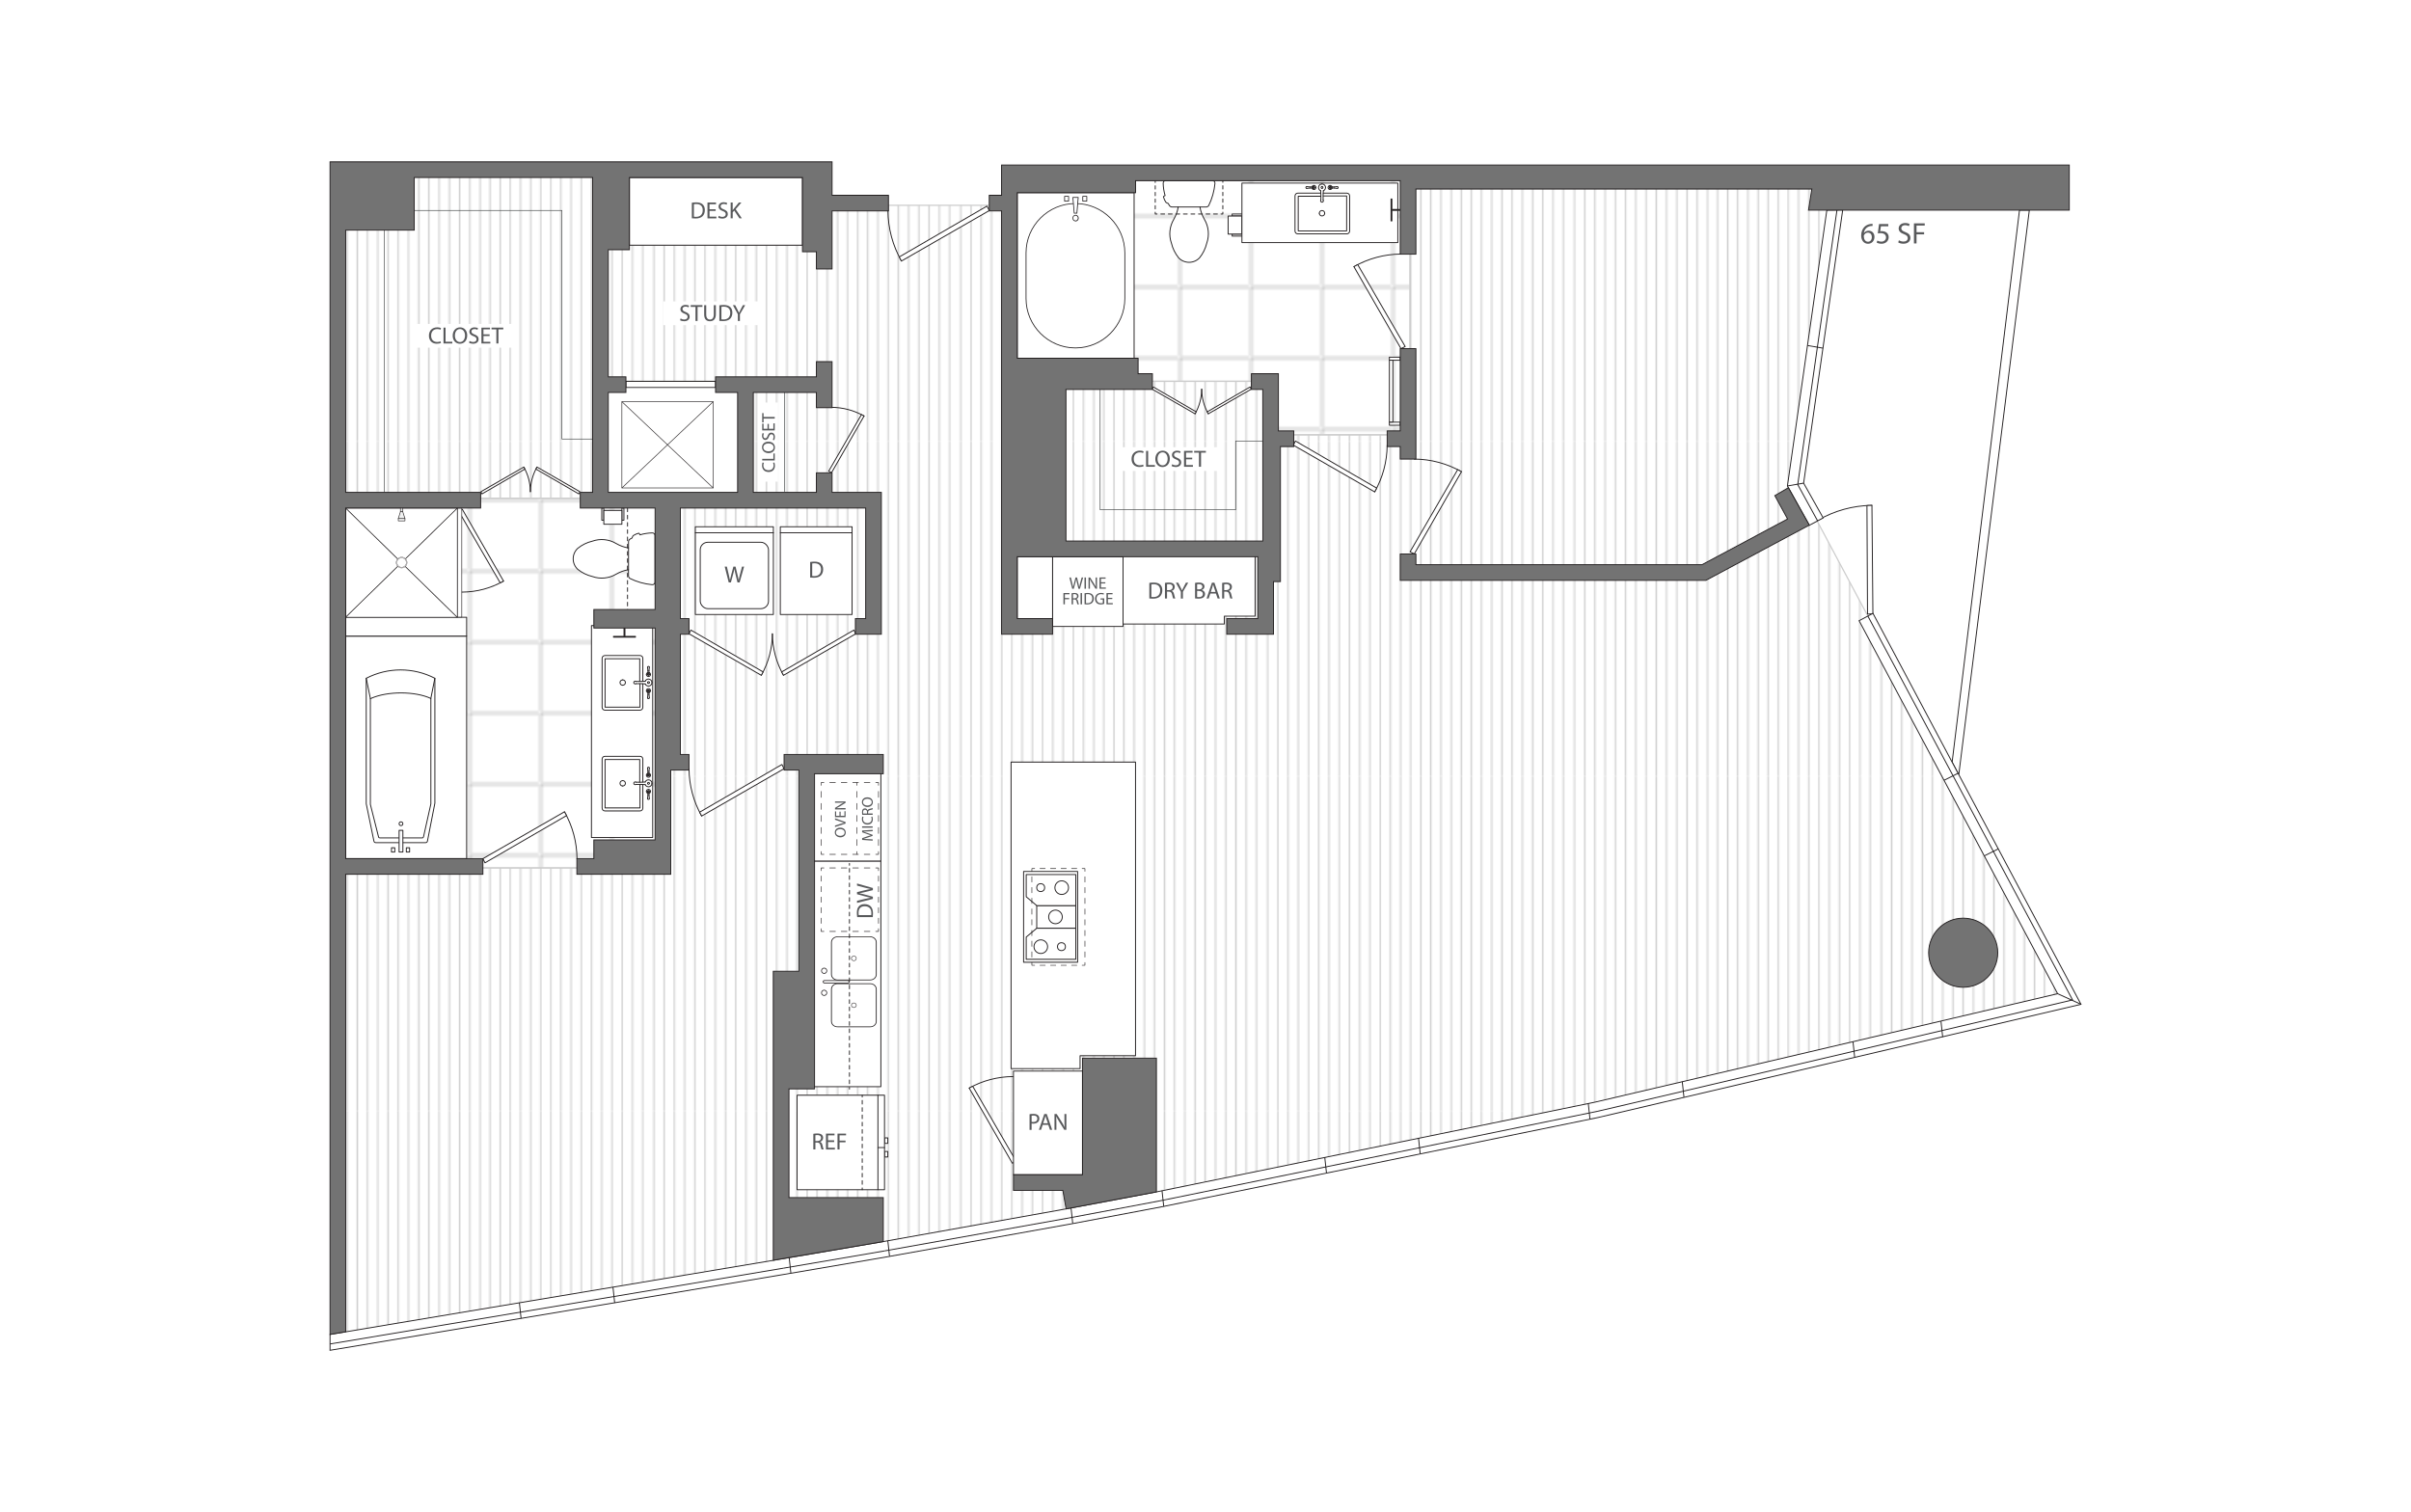 <?xml version="1.0" encoding="UTF-8"?><svg id="Layer_1" xmlns="http://www.w3.org/2000/svg" xmlns:xlink="http://www.w3.org/1999/xlink" viewBox="0 0 998 626"><defs><pattern id="New_Pattern_Swatch_4" x="0" y="0" width="27.33" height="27.33" patternTransform="translate(-2333.95 -880.75) scale(1.05)" patternUnits="userSpaceOnUse" viewBox="0 0 27.33 27.33"><rect width="27.33" height="27.33" style="fill:none;"/><path d="M27.33,27.33H0V0h27.33v27.33ZM.19,27.14h26.96V.19H.19v26.96Z" style="fill:gray;"/></pattern><clipPath id="clippath"><rect x="0" y="0" width="218.96" height="238.72" style="fill:none;"/></clipPath><pattern id="New_Pattern_Swatch_2" x="0" y="0" width="218.96" height="238.72" patternTransform="translate(-4050.4 -3282.51) scale(.58)" patternUnits="userSpaceOnUse" viewBox="0 0 218.96 238.72"><rect width="218.96" height="238.72" style="fill:none;"/><g style="clip-path:url(#clippath);"><line x1="215.16" y1="238.72" x2="215.16" y2="0" style="fill:none; stroke:#ccc; stroke-miterlimit:10; stroke-width:.95px;"/><line x1="207.86" y1="238.72" x2="207.86" y2="0" style="fill:none; stroke:#ccc; stroke-miterlimit:10; stroke-width:.95px;"/><line x1="200.55" y1="238.72" x2="200.55" y2="0" style="fill:none; stroke:#ccc; stroke-miterlimit:10; stroke-width:.95px;"/><line x1="193.25" y1="238.72" x2="193.25" y2="0" style="fill:none; stroke:#ccc; stroke-miterlimit:10; stroke-width:.95px;"/><line x1="185.95" y1="238.72" x2="185.95" y2="0" style="fill:none; stroke:#ccc; stroke-miterlimit:10; stroke-width:.95px;"/><line x1="178.64" y1="238.72" x2="178.64" y2="0" style="fill:none; stroke:#ccc; stroke-miterlimit:10; stroke-width:.95px;"/><line x1="171.34" y1="238.72" x2="171.34" y2="0" style="fill:none; stroke:#ccc; stroke-miterlimit:10; stroke-width:.95px;"/><line x1="164.04" y1="238.72" x2="164.04" y2="0" style="fill:none; stroke:#ccc; stroke-miterlimit:10; stroke-width:.95px;"/><line x1="127.91" y1="238.72" x2="127.91" y2="0" style="fill:none; stroke:#ccc; stroke-miterlimit:10; stroke-width:.95px;"/><line x1="135.21" y1="238.72" x2="135.21" y2="0" style="fill:none; stroke:#ccc; stroke-miterlimit:10; stroke-width:.95px;"/><line x1="142.32" y1="238.72" x2="142.32" y2="0" style="fill:none; stroke:#ccc; stroke-miterlimit:10; stroke-width:.95px;"/><line x1="149.62" y1="238.72" x2="149.62" y2="0" style="fill:none; stroke:#ccc; stroke-miterlimit:10; stroke-width:.95px;"/><line x1="156.73" y1="238.72" x2="156.73" y2="0" style="fill:none; stroke:#ccc; stroke-miterlimit:10; stroke-width:.95px;"/><line x1="91.77" y1="238.72" x2="91.77" y2="0" style="fill:none; stroke:#ccc; stroke-miterlimit:10; stroke-width:.95px;"/><line x1="99.08" y1="238.72" x2="99.08" y2="0" style="fill:none; stroke:#ccc; stroke-miterlimit:10; stroke-width:.95px;"/><line x1="84.47" y1="238.72" x2="84.47" y2="0" style="fill:none; stroke:#ccc; stroke-miterlimit:10; stroke-width:.95px;"/><line x1="77.17" y1="238.72" x2="77.17" y2="0" style="fill:none; stroke:#ccc; stroke-miterlimit:10; stroke-width:.95px;"/><line x1="69.86" y1="238.72" x2="69.86" y2="0" style="fill:none; stroke:#ccc; stroke-miterlimit:10; stroke-width:.95px;"/><line x1="62.56" y1="238.72" x2="62.56" y2="0" style="fill:none; stroke:#ccc; stroke-miterlimit:10; stroke-width:.95px;"/><line x1="55.26" y1="238.72" x2="55.26" y2="0" style="fill:none; stroke:#ccc; stroke-miterlimit:10; stroke-width:.95px;"/><line x1="47.95" y1="238.72" x2="47.95" y2="0" style="fill:none; stroke:#ccc; stroke-miterlimit:10; stroke-width:.95px;"/><line x1="40.65" y1="238.72" x2="40.65" y2="0" style="fill:none; stroke:#ccc; stroke-miterlimit:10; stroke-width:.95px;"/><line x1="33.35" y1="238.72" x2="33.35" y2="0" style="fill:none; stroke:#ccc; stroke-miterlimit:10; stroke-width:.95px;"/><line x1="26.04" y1="238.72" x2="26.04" y2="0" style="fill:none; stroke:#ccc; stroke-miterlimit:10; stroke-width:.95px;"/><line x1="18.74" y1="238.72" x2="18.74" y2="0" style="fill:none; stroke:#ccc; stroke-miterlimit:10; stroke-width:.95px;"/><line x1="11.44" y1="238.72" x2="11.44" y2="0" style="fill:none; stroke:#ccc; stroke-miterlimit:10; stroke-width:.95px;"/><line x1="4.14" y1="238.72" x2="4.14" y2="0" style="fill:none; stroke:#ccc; stroke-miterlimit:10; stroke-width:.95px;"/><line x1="106.19" y1="238.72" x2="106.19" y2="0" style="fill:none; stroke:#ccc; stroke-miterlimit:10; stroke-width:.95px;"/><line x1="113.49" y1="238.72" x2="113.49" y2="0" style="fill:none; stroke:#ccc; stroke-miterlimit:10; stroke-width:.95px;"/><line x1="120.6" y1="238.72" x2="120.6" y2="0" style="fill:none; stroke:#ccc; stroke-miterlimit:10; stroke-width:.95px;"/></g></pattern><filter id="drop-shadow-1" x="245.63" y="259.8" width="25.72" height="88.1" filterUnits="userSpaceOnUse"><feOffset dx="-1" dy="-1"/><feGaussianBlur result="blur" stdDeviation="3"/><feFlood flood-color="#000" flood-opacity=".12"/><feComposite in2="blur" operator="in"/><feComposite in="SourceGraphic"/></filter><filter id="drop-shadow-2" x="514.89" y="74.62" width="64.9" height="25" filterUnits="userSpaceOnUse"><feOffset dx="-1" dy="-1"/><feGaussianBlur result="blur-2" stdDeviation="3"/><feFlood flood-color="#000" flood-opacity=".12"/><feComposite in2="blur-2" operator="in"/><feComposite in="SourceGraphic"/></filter><filter id="drop-shadow-3" x="419.32" y="316.3" width="51.9" height="127.28" filterUnits="userSpaceOnUse"><feOffset dx="-1" dy="-1"/><feGaussianBlur result="blur-3" stdDeviation="3"/><feFlood flood-color="#000" flood-opacity=".12"/><feComposite in2="blur-3" operator="in"/><feComposite in="SourceGraphic"/></filter><filter id="drop-shadow-4" x="336.98" y="357.26" width="28.83" height="93.81" filterUnits="userSpaceOnUse"><feOffset dx="-1" dy="-1"/><feGaussianBlur result="blur-4" stdDeviation="3"/><feFlood flood-color="#000" flood-opacity=".12"/><feComposite in2="blur-4" operator="in"/><feComposite in="SourceGraphic"/></filter><filter id="drop-shadow-5" x="464.67" y="230.28" width="56.05" height="29.24" filterUnits="userSpaceOnUse"><feOffset dx="-1" dy="-1"/><feGaussianBlur result="blur-5" stdDeviation="3"/><feFlood flood-color="#000" flood-opacity=".12"/><feComposite in2="blur-5" operator="in"/><feComposite in="SourceGraphic"/></filter><filter id="drop-shadow-6" x="336.98" y="320.12" width="28.83" height="37.51" filterUnits="userSpaceOnUse"><feOffset dx="-1" dy="-1"/><feGaussianBlur result="blur-6" stdDeviation="3"/><feFlood flood-color="#000" flood-opacity=".12"/><feComposite in2="blur-6" operator="in"/><feComposite in="SourceGraphic"/></filter></defs><rect x="-15" y="-13" width="1028" height="652" style="fill:#fff;"/><path d="M775.12,93.53c-.22-.01-.51,0-.81.05-1.7.28-2.6,1.53-2.79,2.85h.04c.38-.51,1.05-.92,1.93-.92,1.42,0,2.42,1.02,2.42,2.59,0,1.47-1,2.82-2.66,2.82s-2.84-1.33-2.84-3.41c0-1.58.57-2.82,1.36-3.61.67-.65,1.55-1.06,2.56-1.18.32-.05.59-.06.79-.06v.89ZM774.81,98.15c0-1.15-.65-1.84-1.65-1.84-.65,0-1.26.41-1.55.99-.07.12-.12.28-.12.48.03,1.32.63,2.29,1.76,2.29.94,0,1.57-.78,1.57-1.92Z" style="fill:#58595b;"/><path d="M781.64,93.67h-3.06l-.31,2.06c.18-.02.36-.05.65-.05.62,0,1.23.14,1.73.43.63.36,1.15,1.05,1.15,2.06,0,1.57-1.24,2.74-2.98,2.74-.88,0-1.62-.25-2-.49l.27-.83c.33.2.99.44,1.71.44,1.02,0,1.9-.67,1.9-1.74-.01-1.04-.7-1.78-2.3-1.78-.46,0-.81.05-1.11.09l.52-3.85h3.83v.91Z" style="fill:#58595b;"/><path d="M786.03,99.47c.48.3,1.18.54,1.92.54,1.1,0,1.74-.58,1.74-1.42,0-.78-.44-1.22-1.57-1.65-1.36-.48-2.19-1.18-2.19-2.35,0-1.29,1.07-2.26,2.69-2.26.85,0,1.47.2,1.84.41l-.3.88c-.27-.15-.83-.39-1.58-.39-1.13,0-1.57.68-1.57,1.24,0,.78.51,1.16,1.65,1.6,1.41.54,2.12,1.22,2.12,2.44,0,1.28-.95,2.39-2.91,2.39-.8,0-1.68-.23-2.12-.53l.27-.9Z" style="fill:#58595b;"/><path d="M792.25,92.47h4.47v.9h-3.4v2.76h3.14v.89h-3.14v3.76h-1.07v-8.31Z" style="fill:#58595b;"/><polygon points="546.68 73.48 525.77 73.48 419.29 73.48 419.29 157.85 525.77 157.85 525.77 180 583.69 180 583.69 73.48 546.68 73.48" style="fill:url(#New_Pattern_Swatch_4); stroke:#ccc; stroke-miterlimit:1; stroke-width:.5px;"/><rect x="140.19" y="206.28" width="134.46" height="153.03" style="fill:url(#New_Pattern_Swatch_4); stroke:#ccc; stroke-miterlimit:1; stroke-width:.5px;"/><polygon points="417.44 157.85 417.44 84.99 339.9 84.99 339.9 71.66 249.1 71.66 249.1 68.32 140.19 68.32 140.19 206.28 249.1 206.28 249.1 157.86 307.06 157.86 307.06 206.28 274.65 206.28 274.65 359.31 140.19 359.31 140.19 556.38 481.7 499.37 857.91 413.96 744.15 200.61 762.76 74.72 583.69 73.48 583.69 180 525.77 180 525.77 157.85 417.44 157.85" style="fill:url(#New_Pattern_Swatch_2); stroke:#ccc; stroke-miterlimit:1; stroke-width:.5px;"/><rect x="259.09" y="157.86" width="37.11" height="2.54" style="fill:#fff; stroke:#231f20; stroke-linecap:round; stroke-linejoin:round; stroke-width:.38px;"/><polygon points="835.94 86.99 808.06 315.53 810.81 320.71 840.01 86.99 835.94 86.99" style="fill:#fff; stroke:#231f20; stroke-miterlimit:1; stroke-width:.38px;"/><path d="M752.55,215.35c6.83-3.94,14.44-6.03,22.31-6.14" style="fill:none; stroke:#231f20; stroke-linecap:round; stroke-linejoin:round; stroke-width:.38px;"/><polygon points="772.8 209.26 773.03 254.24 775.26 254.09 774.86 209.21 772.8 209.26" style="fill:#fff; stroke:#231f20; stroke-linecap:round; stroke-linejoin:round; stroke-width:.38px;"/><path d="M585.43,190.05c6.89.05,13.54,1.83,19.53,5.23" style="fill:none; stroke:#231f20; stroke-linecap:round; stroke-linejoin:round; stroke-width:.38px;"/><polygon points="603.39 194.41 583.69 228.42 585.43 229.29 604.96 195.28 603.39 194.41" style="fill:#fff; stroke:#231f20; stroke-linecap:round; stroke-linejoin:round; stroke-width:.38px;"/><path d="M574.2,184.3c-.05,6.82-1.82,13.41-5.18,19.34" style="fill:none; stroke:#231f20; stroke-linecap:round; stroke-linejoin:round; stroke-width:.38px;"/><polygon points="569.88 202.08 536.22 182.57 535.35 184.29 569.02 203.63 569.88 202.08" style="fill:#fff; stroke:#231f20; stroke-linecap:round; stroke-linejoin:round; stroke-width:.38px;"/><path d="M579.92,105.18c-6.87.05-13.51,1.83-19.49,5.22" style="fill:none; stroke:#231f20; stroke-linecap:round; stroke-linejoin:round; stroke-width:.38px;"/><polygon points="562 109.53 581.66 143.46 579.92 144.33 560.44 110.4 562 109.53" style="fill:#fff; stroke:#231f20; stroke-linecap:round; stroke-linejoin:round; stroke-width:.38px;"/><path d="M367.55,87.18c.06,7.36,1.96,14.48,5.59,20.87" style="fill:none; stroke:#231f20; stroke-linecap:round; stroke-linejoin:round; stroke-width:.38px;"/><polygon points="372.21 106.38 408.55 85.32 409.49 87.18 373.14 108.06 372.21 106.38" style="fill:#fff; stroke:#231f20; stroke-linecap:round; stroke-linejoin:round; stroke-width:.38px;"/><path d="M285.21,318.24c.05,6.91,1.84,13.58,5.24,19.58" style="fill:none; stroke:#231f20; stroke-linecap:round; stroke-linejoin:round; stroke-width:.38px;"/><polygon points="289.58 336.24 323.67 316.49 324.54 318.24 290.45 337.82 289.58 336.24" style="fill:#fff; stroke:#231f20; stroke-linecap:round; stroke-linejoin:round; stroke-width:.38px;"/><path d="M238.84,355.47c-.05-6.84-1.82-13.45-5.19-19.39" style="fill:none; stroke:#231f20; stroke-linecap:round; stroke-linejoin:round; stroke-width:.38px;"/><polygon points="234.52 337.63 200.75 357.2 199.88 355.47 233.65 336.07 234.52 337.63" style="fill:#fff; stroke:#231f20; stroke-linecap:round; stroke-linejoin:round; stroke-width:.38px;"/><path d="M344.22,168.63c4.75.04,9.33,1.26,13.45,3.6" style="fill:none; stroke:#231f20; stroke-linecap:round; stroke-linejoin:round; stroke-width:.38px;"/><polygon points="356.59 171.63 343.02 195.06 344.22 195.66 357.67 172.23 356.59 171.63" style="fill:#fff; stroke:#231f20; stroke-linecap:round; stroke-linejoin:round; stroke-width:.38px;"/><path d="M497.42,161.1c.03,3.6.96,7.08,2.74,10.21" style="fill:none; stroke:#231f20; stroke-linecap:round; stroke-linejoin:round; stroke-width:.38px;"/><polygon points="499.7 170.49 517.48 160.19 517.94 161.1 500.16 171.31 499.7 170.49" style="fill:#fff; stroke:#231f20; stroke-linecap:round; stroke-linejoin:round; stroke-width:.38px;"/><path d="M497.42,161.1c-.03,3.6-.96,7.08-2.74,10.21" style="fill:none; stroke:#231f20; stroke-linecap:round; stroke-linejoin:round; stroke-width:.38px;"/><polygon points="495.14 170.49 477.36 160.19 476.91 161.1 494.69 171.31 495.14 170.49" style="fill:#fff; stroke:#231f20; stroke-linecap:round; stroke-linejoin:round; stroke-width:.38px;"/><path d="M319.72,262.38c.05,6.06,1.61,11.91,4.6,17.18" style="fill:none; stroke:#231f20; stroke-linecap:round; stroke-linejoin:round; stroke-width:.38px;"/><polygon points="323.55 278.17 353.46 260.84 354.23 262.38 324.32 279.56 323.55 278.17" style="fill:#fff; stroke:#231f20; stroke-linecap:round; stroke-linejoin:round; stroke-width:.38px;"/><path d="M319.72,262.38c-.05,6.06-1.61,11.91-4.6,17.18" style="fill:none; stroke:#231f20; stroke-linecap:round; stroke-linejoin:round; stroke-width:.38px;"/><polygon points="315.88 278.17 285.98 260.84 285.21 262.38 315.12 279.56 315.88 278.17" style="fill:#fff; stroke:#231f20; stroke-linecap:round; stroke-linejoin:round; stroke-width:.38px;"/><path d="M219.55,203.56c-.03-3.6-.96-7.08-2.73-10.2" style="fill:none; stroke:#231f20; stroke-linecap:round; stroke-linejoin:round; stroke-width:.38px;"/><polygon points="217.27 194.18 199.51 204.47 199.05 203.56 216.81 193.36 217.27 194.18" style="fill:#fff; stroke:#231f20; stroke-linecap:round; stroke-linejoin:round; stroke-width:.38px;"/><path d="M219.55,203.56c.03-3.6.96-7.08,2.73-10.2" style="fill:none; stroke:#231f20; stroke-linecap:round; stroke-linejoin:round; stroke-width:.38px;"/><polygon points="221.82 194.18 239.59 204.47 240.04 203.56 222.28 193.36 221.82 194.18" style="fill:#fff; stroke:#231f20; stroke-linecap:round; stroke-linejoin:round; stroke-width:.38px;"/><path d="M208.43,240.55c-5.23,2.97-11.04,4.52-17.06,4.57h-1.45" style="fill:none; stroke:#231f20; stroke-linecap:round; stroke-linejoin:round; stroke-width:.38px;"/><polygon points="207.06 241.31 189.85 211.61 191.37 210.85 208.43 240.55 207.06 241.31" style="fill:#fff; stroke:#231f20; stroke-linecap:round; stroke-linejoin:round; stroke-width:.38px;"/><path d="M401.19,450.46c5.47-3.11,11.84-4.74,18.14-4.78h1.31" style="fill:none; stroke:#231f20; stroke-linecap:round; stroke-linejoin:round; stroke-width:.38px;"/><polygon points="402.62 449.67 420.64 480.76 419.04 481.56 401.19 450.46 402.62 449.67" style="fill:#fff; stroke:#231f20; stroke-linecap:round; stroke-linejoin:round; stroke-width:.38px;"/><rect x="143.03" y="263.35" width="50.14" height="92.1" transform="translate(336.19 618.79) rotate(180)" style="fill:#fff; stroke:#231f20; stroke-linecap:round; stroke-linejoin:round; stroke-width:.38px;"/><rect x="143.03" y="255.54" width="50.14" height="7.81" transform="translate(336.19 518.89) rotate(180)" style="fill:#fff; stroke:#231f20; stroke-linecap:round; stroke-linejoin:round; stroke-width:.38px;"/><polygon points="166.16 232.94 143.03 255.54 189.29 255.54 166.16 232.94" style="fill:#fff;"/><polygon points="166.16 232.94 143.03 255.54 189.29 255.54 166.16 232.94" style="fill:none; stroke:#231f20; stroke-linecap:round; stroke-linejoin:round; stroke-width:.25px;"/><polygon points="166.16 232.94 189.29 255.54 189.29 210.33 166.16 232.94" style="fill:#fff;"/><polygon points="166.16 232.94 189.29 255.54 189.29 210.33 166.16 232.94" style="fill:none; stroke:#231f20; stroke-linecap:round; stroke-linejoin:round; stroke-width:.25px;"/><polygon points="166.16 232.94 189.29 210.33 143.03 210.33 166.16 232.94" style="fill:#fff;"/><polygon points="166.16 232.94 189.29 210.33 143.03 210.33 166.16 232.94" style="fill:none; stroke:#231f20; stroke-linecap:round; stroke-linejoin:round; stroke-width:.25px;"/><polygon points="166.16 232.94 143.03 210.33 143.03 255.54 166.16 232.94" style="fill:#fff;"/><polygon points="166.16 232.94 143.03 210.33 143.03 255.54 166.16 232.94" style="fill:none; stroke:#231f20; stroke-linecap:round; stroke-linejoin:round; stroke-width:.25px;"/><rect x="189.37" y="210.32" width="1.78" height="45.15" style="fill:#fff; stroke:#231f20; stroke-linecap:round; stroke-linejoin:round; stroke-width:.25px;"/><polygon points="166.75 209.42 166.75 211.95 167.63 214.69 167.63 215.63 164.87 215.63 164.87 214.66 165.75 211.89 165.75 209.42 166.75 209.42" style="fill:#f0f1f1; stroke:#231f20; stroke-linecap:round; stroke-linejoin:round; stroke-width:.25px;"/><line x1="166.75" y1="211.84" x2="165.73" y2="211.84" style="fill:none; stroke:#231f20; stroke-linecap:round; stroke-linejoin:round; stroke-width:.25px;"/><line x1="164.87" y1="214.66" x2="167.64" y2="214.66" style="fill:none; stroke:#231f20; stroke-linecap:round; stroke-linejoin:round; stroke-width:.25px;"/><g id="INSERT"><g id="INSERT-2"><g id="LWPOLYLINE"><path d="M260.17,226.82v-2.51c0-.43.21-.83.55-1.09.31-.18.62-.35.94-.52v-.08c.08-.4.31-.77.64-1,.66-.4,1.37-.7,2.12-.89.21.13.35.31.42.54l.05.15c1.65-.49,3.35-.76,5.07-.8.3-.02.61.08.83.29.22.21.35.5.34.81v19.24c0,.31-.12.6-.34.81-.22.21-.52.31-.83.29-3.22-.3-6.35-1.18-9.25-2.61-.34-.26-.54-.66-.55-1.09v-2.51c-1.8.29-3.53.92-5.1,1.84-2.97,1.77-6.58,2.13-9.84.98-2.24-.53-4.33-1.56-6.11-3.01-1.18-1.12-1.85-2.68-1.85-4.31s.67-3.19,1.85-4.31c1.78-1.45,3.87-2.49,6.11-3.01,3.26-1.15,6.87-.79,9.84.98,1.57.92,3.3,1.54,5.1,1.84" style="fill:#fff; stroke:#231f20; stroke-linecap:round; stroke-linejoin:round; stroke-width:.38px;"/></g><g id="LINE"><line x1="260.17" y1="235.84" x2="260.17" y2="226.82" style="fill:none; stroke:#231f20; stroke-linecap:round; stroke-linejoin:round; stroke-width:.38px;"/></g></g></g><g id="INSERT-3"><g id="INSERT-4"><g id="LWPOLYLINE-2"><path d="M487.68,85.69h-2.51c-.43,0-.83-.21-1.09-.55-.18-.31-.35-.62-.52-.94h-.08c-.4-.08-.77-.31-1-.64-.4-.66-.7-1.37-.89-2.12.13-.21.31-.35.54-.42l.15-.05c-.49-1.65-.76-3.35-.8-5.07-.02-.3.08-.61.29-.83.21-.22.5-.35.81-.34h19.24c.31,0,.6.12.81.34.21.22.31.52.29.83-.3,3.22-1.18,6.35-2.61,9.25-.26.34-.66.54-1.09.55h-2.51c.29,1.8.92,3.53,1.84,5.1,1.77,2.97,2.13,6.58.98,9.84-.53,2.24-1.56,4.33-3.01,6.11-1.12,1.18-2.68,1.85-4.31,1.85s-3.19-.67-4.31-1.85c-1.45-1.78-2.49-3.87-3.01-6.11-1.15-3.26-.79-6.87.98-9.84.92-1.57,1.54-3.3,1.84-5.1" style="fill:#fff; stroke:#231f20; stroke-linecap:round; stroke-linejoin:round; stroke-width:.38px;"/></g><g id="LINE-2"><line x1="496.7" y1="85.69" x2="487.68" y2="85.69" style="fill:none; stroke:#231f20; stroke-linecap:round; stroke-linejoin:round; stroke-width:.38px;"/></g></g></g><rect x="257.42" y="210.32" width=".84" height="5.04" style="fill:#fff; stroke:#231f20; stroke-linecap:round; stroke-linejoin:round; stroke-width:.38px;"/><rect x="249.1" y="210.32" width=".84" height="5.04" style="fill:#fff; stroke:#231f20; stroke-linecap:round; stroke-linejoin:round; stroke-width:.38px;"/><rect x="249.94" y="211.3" width="7.48" height="5.74" style="fill:#fff; stroke:#231f20; stroke-linecap:round; stroke-linejoin:round; stroke-width:.38px;"/><rect x="510.03" y="96.91" width="5.04" height=".84" style="fill:#fff; stroke:#231f20; stroke-linecap:round; stroke-linejoin:round; stroke-width:.38px;"/><rect x="510.03" y="88.59" width="5.04" height=".84" style="fill:#fff; stroke:#231f20; stroke-linecap:round; stroke-linejoin:round; stroke-width:.38px;"/><rect x="508.36" y="89.43" width="5.74" height="7.48" style="fill:#fff; stroke:#231f20; stroke-linecap:round; stroke-linejoin:round; stroke-width:.38px;"/><rect x="575.12" y="174.75" width="4.49" height="1.29" transform="translate(1154.72 350.8) rotate(-180)" style="fill:#fff; stroke:#231f20; stroke-linecap:round; stroke-linejoin:round; stroke-width:.38px;"/><rect x="575.12" y="147.86" width="4.49" height="1.29" transform="translate(1154.72 297.01) rotate(-180)" style="fill:#fff; stroke:#231f20; stroke-linecap:round; stroke-linejoin:round; stroke-width:.38px;"/><rect x="575.12" y="149.15" width="1.44" height="25.6" transform="translate(1151.68 323.9) rotate(-180)" style="fill:#fff; stroke:#231f20; stroke-linecap:round; stroke-linejoin:round; stroke-width:.38px;"/><rect x="245.82" y="259.99" width="25.35" height="87.72" style="fill:#fff; filter:url(#drop-shadow-1); stroke:#231f20; stroke-linecap:round; stroke-linejoin:round; stroke-width:.38px;"/><polyline points="421.08 148.3 421.07 79.76 469.45 79.76 469.45 148.3 421.07 148.3" style="fill:#fff; stroke:#231f20; stroke-linecap:round; stroke-linejoin:round; stroke-width:.38px;"/><path d="M445.16,144.21c-11.36,0-20.61-9.24-20.61-20.61v-18.89c0-11.36,9.24-20.61,20.61-20.61s20.61,9.24,20.61,20.61v18.89c0,11.36-9.24,20.61-20.61,20.61ZM445.16,84.42c-11.19,0-20.28,9.1-20.28,20.28v18.89c0,11.19,9.1,20.28,20.28,20.28s20.28-9.1,20.28-20.28v-18.89c0-11.18-9.1-20.28-20.28-20.28Z" style="fill:#231f20;"/><g id="INSERT-5"><g id="INSERT-6"><g id="POLYLINE"><path d="M442.33,83.44h-1.66c-.09,0-.16-.07-.16-.16v-1.99c0-.09.07-.16.16-.16h1.66c.09,0,.16.07.16.16v1.99c0,.09-.07.16-.16.16ZM440.83,83.11h1.34v-1.67h-1.34v1.67Z" style="fill:#231f20;"/></g><g id="POLYLINE-2"><path d="M449.86,83.44h-1.66c-.09,0-.16-.07-.16-.16v-1.99c0-.09.07-.16.16-.16h1.66c.09,0,.16.07.16.16v1.99c0,.09-.07.16-.16.16ZM448.36,83.11h1.34v-1.67h-1.34v1.67Z" style="fill:#231f20;"/></g><g id="POLYLINE-3"><polygon points="444.66 88.25 445.77 88.25 446.32 81.73 444.11 81.73 444.66 88.25" style="fill:#fcfdff;"/><path d="M445.77,88.41h-1.11c-.08,0-.15-.06-.16-.15l-.55-6.52s.01-.09.04-.12c.03-.03.07-.05.12-.05h2.21s.09.02.12.05c.03.03.05.08.04.12l-.55,6.52c0,.08-.08.15-.16.15ZM444.81,88.08h.81l.52-6.2h-1.86l.52,6.2Z" style="fill:#231f20;"/></g><g id="SPLINE"><path d="M445.21,91.64c-.18,0-.35-.04-.51-.11-.21-.1-.38-.24-.51-.44-.13-.19-.21-.41-.24-.65h0c-.02-.24,0-.47.1-.68.09-.22.23-.4.41-.54.18-.14.39-.23.62-.26.22-.03.45,0,.66.11.21.1.38.24.52.44.13.19.21.41.24.65.03.24,0,.47-.1.69-.09.22-.23.4-.41.54-.18.14-.39.23-.62.26-.05,0-.1,0-.15,0ZM445.21,89.27s-.07,0-.11,0c-.17.02-.32.08-.46.19-.14.11-.24.25-.31.41-.07.17-.09.34-.07.53h0c.02.18.08.35.18.5.1.15.23.26.39.33.16.07.31.1.48.08.17-.02.32-.08.46-.19.14-.11.24-.25.31-.41.07-.17.1-.34.07-.53-.02-.19-.08-.35-.18-.5-.1-.15-.23-.25-.39-.33-.12-.06-.25-.08-.38-.08Z" style="fill:#231f20;"/></g></g></g><g id="ARC"><path d="M257.76,283.68c.62,0,1.12-.5,1.12-1.12,0-.62-.5-1.12-1.12-1.12" style="fill:none; stroke:#231f20; stroke-linecap:round; stroke-linejoin:round; stroke-width:.38px;"/></g><g id="ARC-2"><path d="M257.76,281.45c-.62,0-1.12.5-1.12,1.12,0,.62.5,1.12,1.12,1.12" style="fill:none; stroke:#231f20; stroke-linecap:round; stroke-linejoin:round; stroke-width:.38px;"/></g><g id="ARC-3"><path d="M267.57,279.22c0,.47.38.85.85.85s.85-.38.85-.85" style="fill:none; stroke:#231f20; stroke-linecap:round; stroke-linejoin:round; stroke-width:.38px;"/></g><g id="ARC-4"><path d="M269.27,279.22c0-.39-.26-.72-.63-.82" style="fill:none; stroke:#231f20; stroke-linecap:round; stroke-linejoin:round; stroke-width:.38px;"/></g><g id="LINE-3"><line x1="268.64" y1="278.96" x2="268.64" y2="278.39" style="fill:none; stroke:#231f20; stroke-linecap:round; stroke-linejoin:round; stroke-width:.38px;"/></g><g id="ARC-5"><path d="M268.75,279.22c0-.1-.04-.19-.12-.26" style="fill:none; stroke:#231f20; stroke-linecap:round; stroke-linejoin:round; stroke-width:.38px;"/></g><g id="ARC-6"><path d="M268.09,279.22c0,.18.15.33.33.33s.33-.15.33-.33" style="fill:none; stroke:#231f20; stroke-linecap:round; stroke-linejoin:round; stroke-width:.38px;"/></g><g id="ARC-7"><path d="M268.2,278.97c-.07.06-.11.15-.11.25" style="fill:none; stroke:#231f20; stroke-linecap:round; stroke-linejoin:round; stroke-width:.38px;"/></g><g id="LINE-4"><line x1="268.2" y1="278.4" x2="268.2" y2="278.97" style="fill:none; stroke:#231f20; stroke-linecap:round; stroke-linejoin:round; stroke-width:.38px;"/></g><g id="ARC-8"><path d="M268.2,278.4c-.37.1-.63.44-.63.82" style="fill:none; stroke:#231f20; stroke-linecap:round; stroke-linejoin:round; stroke-width:.38px;"/></g><g id="ARC-9"><path d="M267.57,285.91c0,.38.26.72.63.82" style="fill:none; stroke:#231f20; stroke-linecap:round; stroke-linejoin:round; stroke-width:.38px;"/></g><g id="LINE-5"><line x1="268.2" y1="286.16" x2="268.2" y2="286.73" style="fill:none; stroke:#231f20; stroke-linecap:round; stroke-linejoin:round; stroke-width:.38px;"/></g><g id="ARC-10"><path d="M268.09,285.91c0,.09.04.18.11.25" style="fill:none; stroke:#231f20; stroke-linecap:round; stroke-linejoin:round; stroke-width:.38px;"/></g><g id="ARC-11"><path d="M268.75,285.91c0-.18-.15-.33-.33-.33s-.33.15-.33.33" style="fill:none; stroke:#231f20; stroke-linecap:round; stroke-linejoin:round; stroke-width:.38px;"/></g><g id="ARC-12"><path d="M268.64,286.17c.07-.06.12-.16.12-.26" style="fill:none; stroke:#231f20; stroke-linecap:round; stroke-linejoin:round; stroke-width:.38px;"/></g><g id="LINE-6"><line x1="268.64" y1="286.73" x2="268.64" y2="286.17" style="fill:none; stroke:#231f20; stroke-linecap:round; stroke-linejoin:round; stroke-width:.38px;"/></g><g id="ARC-13"><path d="M268.64,286.73c.37-.1.63-.44.63-.82" style="fill:none; stroke:#231f20; stroke-linecap:round; stroke-linejoin:round; stroke-width:.38px;"/></g><g id="ARC-14"><path d="M269.27,285.91c0-.47-.38-.85-.85-.85s-.85.38-.85.85" style="fill:none; stroke:#231f20; stroke-linecap:round; stroke-linejoin:round; stroke-width:.38px;"/></g><g id="ARC-15"><path d="M267.07,283.11c.3.74,1.15,1.1,1.89.8.55-.22.91-.76.91-1.35" style="fill:none; stroke:#231f20; stroke-linecap:round; stroke-linejoin:round; stroke-width:.38px;"/></g><g id="ARC-16"><path d="M269.87,282.56c0-.8-.65-1.45-1.45-1.45-.59,0-1.12.36-1.35.91" style="fill:none; stroke:#231f20; stroke-linecap:round; stroke-linejoin:round; stroke-width:.38px;"/></g><g id="ARC-17"><path d="M263.27,282.1c1.27.05,2.53.02,3.8-.08" style="fill:none; stroke:#231f20; stroke-linecap:round; stroke-linejoin:round; stroke-width:.38px;"/></g><g id="ARC-18"><path d="M263.27,282.1c-.26-.19-.62-.14-.81.12s-.14.62.12.81c.2.15.48.15.69,0" style="fill:none; stroke:#231f20; stroke-linecap:round; stroke-linejoin:round; stroke-width:.38px;"/></g><g id="ARC-19"><path d="M267.07,283.11c-1.26-.1-2.53-.13-3.8-.08" style="fill:none; stroke:#231f20; stroke-linecap:round; stroke-linejoin:round; stroke-width:.38px;"/></g><g id="ARC-20"><path d="M268.04,282.56c0,.22.18.39.39.39s.39-.18.39-.39" style="fill:none; stroke:#231f20; stroke-linecap:round; stroke-linejoin:round; stroke-width:.38px;"/></g><g id="ARC-21"><path d="M268.83,282.56c0-.22-.18-.39-.39-.39s-.39.18-.39.39" style="fill:none; stroke:#231f20; stroke-linecap:round; stroke-linejoin:round; stroke-width:.38px;"/></g><g id="LINE-7"><line x1="268.64" y1="277.6" x2="268.64" y2="278.97" style="fill:none; stroke:#231f20; stroke-linecap:round; stroke-linejoin:round; stroke-width:.38px;"/></g><g id="LINE-8"><line x1="268.8" y1="276.21" x2="268.64" y2="277.6" style="fill:none; stroke:#231f20; stroke-linecap:round; stroke-linejoin:round; stroke-width:.38px;"/></g><g id="ARC-22"><path d="M268.8,276.21c-.03-.21-.23-.36-.44-.33-.16.02-.29.15-.32.31" style="fill:none; stroke:#231f20; stroke-linecap:round; stroke-linejoin:round; stroke-width:.38px;"/></g><g id="LINE-9"><line x1="268.2" y1="277.6" x2="268.03" y2="276.19" style="fill:none; stroke:#231f20; stroke-linecap:round; stroke-linejoin:round; stroke-width:.38px;"/></g><g id="LINE-10"><line x1="268.2" y1="278.97" x2="268.2" y2="277.6" style="fill:none; stroke:#231f20; stroke-linecap:round; stroke-linejoin:round; stroke-width:.38px;"/></g><g id="ARC-23"><path d="M268.2,278.97c-.07.06-.11.16-.11.25" style="fill:none; stroke:#231f20; stroke-linecap:round; stroke-linejoin:round; stroke-width:.38px;"/></g><g id="ARC-24"><path d="M268.08,279.22c0,.18.15.33.33.33s.33-.15.33-.33" style="fill:none; stroke:#231f20; stroke-linecap:round; stroke-linejoin:round; stroke-width:.38px;"/></g><g id="ARC-25"><path d="M268.75,279.22c0-.1-.04-.19-.11-.25" style="fill:none; stroke:#231f20; stroke-linecap:round; stroke-linejoin:round; stroke-width:.38px;"/></g><g id="ARC-26"><path d="M268.64,286.16c.07-.06.11-.16.11-.25" style="fill:none; stroke:#231f20; stroke-linecap:round; stroke-linejoin:round; stroke-width:.38px;"/></g><g id="ARC-27"><path d="M268.75,285.91c0-.18-.15-.33-.33-.33s-.33.15-.33.33" style="fill:none; stroke:#231f20; stroke-linecap:round; stroke-linejoin:round; stroke-width:.38px;"/></g><g id="ARC-28"><path d="M268.08,285.91c0,.1.04.19.11.25" style="fill:none; stroke:#231f20; stroke-linecap:round; stroke-linejoin:round; stroke-width:.38px;"/></g><g id="LINE-11"><line x1="268.2" y1="287.53" x2="268.2" y2="286.16" style="fill:none; stroke:#231f20; stroke-linecap:round; stroke-linejoin:round; stroke-width:.38px;"/></g><g id="LINE-12"><line x1="268.03" y1="288.94" x2="268.2" y2="287.53" style="fill:none; stroke:#231f20; stroke-linecap:round; stroke-linejoin:round; stroke-width:.38px;"/></g><g id="ARC-29"><path d="M268.03,288.94c.04.21.25.35.46.3.16-.03.28-.16.31-.32" style="fill:none; stroke:#231f20; stroke-linecap:round; stroke-linejoin:round; stroke-width:.38px;"/></g><g id="LINE-13"><line x1="268.64" y1="287.53" x2="268.8" y2="288.91" style="fill:none; stroke:#231f20; stroke-linecap:round; stroke-linejoin:round; stroke-width:.38px;"/></g><g id="LINE-14"><line x1="268.64" y1="286.16" x2="268.64" y2="287.53" style="fill:none; stroke:#231f20; stroke-linecap:round; stroke-linejoin:round; stroke-width:.38px;"/></g><polyline points="264.92 283.13 264.92 292.75 250.45 292.75 250.45 272.71 264.8 272.71 264.8 282.06" style="fill:none; stroke:#231f20; stroke-linecap:round; stroke-linejoin:round; stroke-width:.38px;"/><path d="M266.1,283.07v9.75c0,.65-.52,1.17-1.17,1.17h-14.53c-.65,0-1.17-.52-1.17-1.17v-20.27c0-.65.52-1.17,1.17-1.17h14.53c.65,0,1.17.52,1.17,1.17v9.51" style="fill:none; stroke:#231f20; stroke-linecap:round; stroke-linejoin:round; stroke-width:.38px;"/><g id="ARC-30"><path d="M257.76,325.39c.62,0,1.12-.5,1.12-1.12,0-.62-.5-1.12-1.12-1.12" style="fill:none; stroke:#231f20; stroke-linecap:round; stroke-linejoin:round; stroke-width:.38px;"/></g><g id="ARC-31"><path d="M257.76,323.16c-.62,0-1.12.5-1.12,1.12,0,.62.5,1.12,1.12,1.12" style="fill:none; stroke:#231f20; stroke-linecap:round; stroke-linejoin:round; stroke-width:.38px;"/></g><g id="ARC-32"><path d="M267.57,320.93c0,.47.38.85.85.85s.85-.38.85-.85" style="fill:none; stroke:#231f20; stroke-linecap:round; stroke-linejoin:round; stroke-width:.38px;"/></g><g id="ARC-33"><path d="M269.27,320.93c0-.39-.26-.72-.63-.82" style="fill:none; stroke:#231f20; stroke-linecap:round; stroke-linejoin:round; stroke-width:.38px;"/></g><g id="LINE-15"><line x1="268.64" y1="320.68" x2="268.64" y2="320.11" style="fill:none; stroke:#231f20; stroke-linecap:round; stroke-linejoin:round; stroke-width:.38px;"/></g><g id="ARC-34"><path d="M268.75,320.93c0-.1-.04-.19-.12-.26" style="fill:none; stroke:#231f20; stroke-linecap:round; stroke-linejoin:round; stroke-width:.38px;"/></g><g id="ARC-35"><path d="M268.09,320.93c0,.18.15.33.33.33s.33-.15.33-.33" style="fill:none; stroke:#231f20; stroke-linecap:round; stroke-linejoin:round; stroke-width:.38px;"/></g><g id="ARC-36"><path d="M268.2,320.68c-.07.06-.11.15-.11.25" style="fill:none; stroke:#231f20; stroke-linecap:round; stroke-linejoin:round; stroke-width:.38px;"/></g><g id="LINE-16"><line x1="268.2" y1="320.11" x2="268.2" y2="320.68" style="fill:none; stroke:#231f20; stroke-linecap:round; stroke-linejoin:round; stroke-width:.38px;"/></g><g id="ARC-37"><path d="M268.2,320.11c-.37.1-.63.44-.63.82" style="fill:none; stroke:#231f20; stroke-linecap:round; stroke-linejoin:round; stroke-width:.38px;"/></g><g id="ARC-38"><path d="M267.57,327.62c0,.38.26.72.63.82" style="fill:none; stroke:#231f20; stroke-linecap:round; stroke-linejoin:round; stroke-width:.38px;"/></g><g id="LINE-17"><line x1="268.2" y1="327.87" x2="268.2" y2="328.45" style="fill:none; stroke:#231f20; stroke-linecap:round; stroke-linejoin:round; stroke-width:.38px;"/></g><g id="ARC-39"><path d="M268.09,327.62c0,.09.04.18.11.25" style="fill:none; stroke:#231f20; stroke-linecap:round; stroke-linejoin:round; stroke-width:.38px;"/></g><g id="ARC-40"><path d="M268.75,327.62c0-.18-.15-.33-.33-.33s-.33.15-.33.33" style="fill:none; stroke:#231f20; stroke-linecap:round; stroke-linejoin:round; stroke-width:.38px;"/></g><g id="ARC-41"><path d="M268.64,327.88c.07-.06.12-.16.12-.26" style="fill:none; stroke:#231f20; stroke-linecap:round; stroke-linejoin:round; stroke-width:.38px;"/></g><g id="LINE-18"><line x1="268.64" y1="328.45" x2="268.64" y2="327.88" style="fill:none; stroke:#231f20; stroke-linecap:round; stroke-linejoin:round; stroke-width:.38px;"/></g><g id="ARC-42"><path d="M268.64,328.45c.37-.1.63-.44.63-.82" style="fill:none; stroke:#231f20; stroke-linecap:round; stroke-linejoin:round; stroke-width:.38px;"/></g><g id="ARC-43"><path d="M269.27,327.62c0-.47-.38-.85-.85-.85s-.85.38-.85.85" style="fill:none; stroke:#231f20; stroke-linecap:round; stroke-linejoin:round; stroke-width:.38px;"/></g><g id="ARC-44"><path d="M267.07,324.82c.3.74,1.15,1.1,1.89.8.55-.22.91-.76.91-1.35" style="fill:none; stroke:#231f20; stroke-linecap:round; stroke-linejoin:round; stroke-width:.38px;"/></g><g id="ARC-45"><path d="M269.87,324.28c0-.8-.65-1.45-1.45-1.45-.59,0-1.12.36-1.35.91" style="fill:none; stroke:#231f20; stroke-linecap:round; stroke-linejoin:round; stroke-width:.38px;"/></g><g id="ARC-46"><path d="M263.27,323.81c1.27.05,2.53.02,3.8-.08" style="fill:none; stroke:#231f20; stroke-linecap:round; stroke-linejoin:round; stroke-width:.38px;"/></g><g id="ARC-47"><path d="M263.27,323.81c-.26-.19-.62-.14-.81.12s-.14.62.12.81c.2.15.48.15.69,0" style="fill:none; stroke:#231f20; stroke-linecap:round; stroke-linejoin:round; stroke-width:.38px;"/></g><g id="ARC-48"><path d="M267.07,324.82c-1.26-.1-2.53-.13-3.8-.08" style="fill:none; stroke:#231f20; stroke-linecap:round; stroke-linejoin:round; stroke-width:.38px;"/></g><g id="ARC-49"><path d="M268.04,324.28c0,.22.18.39.39.39s.39-.18.39-.39" style="fill:none; stroke:#231f20; stroke-linecap:round; stroke-linejoin:round; stroke-width:.38px;"/></g><g id="ARC-50"><path d="M268.83,324.28c0-.22-.18-.39-.39-.39s-.39.18-.39.39" style="fill:none; stroke:#231f20; stroke-linecap:round; stroke-linejoin:round; stroke-width:.38px;"/></g><g id="LINE-19"><line x1="268.64" y1="319.31" x2="268.64" y2="320.68" style="fill:none; stroke:#231f20; stroke-linecap:round; stroke-linejoin:round; stroke-width:.38px;"/></g><g id="LINE-20"><line x1="268.8" y1="317.93" x2="268.64" y2="319.31" style="fill:none; stroke:#231f20; stroke-linecap:round; stroke-linejoin:round; stroke-width:.38px;"/></g><g id="ARC-51"><path d="M268.8,317.93c-.03-.21-.23-.36-.44-.33-.16.02-.29.15-.32.31" style="fill:none; stroke:#231f20; stroke-linecap:round; stroke-linejoin:round; stroke-width:.38px;"/></g><g id="LINE-21"><line x1="268.2" y1="319.31" x2="268.03" y2="317.9" style="fill:none; stroke:#231f20; stroke-linecap:round; stroke-linejoin:round; stroke-width:.38px;"/></g><g id="LINE-22"><line x1="268.2" y1="320.68" x2="268.2" y2="319.31" style="fill:none; stroke:#231f20; stroke-linecap:round; stroke-linejoin:round; stroke-width:.38px;"/></g><g id="ARC-52"><path d="M268.2,320.68c-.07.06-.11.16-.11.25" style="fill:none; stroke:#231f20; stroke-linecap:round; stroke-linejoin:round; stroke-width:.38px;"/></g><g id="ARC-53"><path d="M268.08,320.93c0,.18.15.33.33.33s.33-.15.33-.33" style="fill:none; stroke:#231f20; stroke-linecap:round; stroke-linejoin:round; stroke-width:.38px;"/></g><g id="ARC-54"><path d="M268.75,320.93c0-.1-.04-.19-.11-.25" style="fill:none; stroke:#231f20; stroke-linecap:round; stroke-linejoin:round; stroke-width:.38px;"/></g><g id="ARC-55"><path d="M268.64,327.88c.07-.06.11-.16.11-.25" style="fill:none; stroke:#231f20; stroke-linecap:round; stroke-linejoin:round; stroke-width:.38px;"/></g><g id="ARC-56"><path d="M268.75,327.62c0-.18-.15-.33-.33-.33s-.33.15-.33.33" style="fill:none; stroke:#231f20; stroke-linecap:round; stroke-linejoin:round; stroke-width:.38px;"/></g><g id="ARC-57"><path d="M268.08,327.62c0,.1.04.19.11.25" style="fill:none; stroke:#231f20; stroke-linecap:round; stroke-linejoin:round; stroke-width:.38px;"/></g><g id="LINE-23"><line x1="268.2" y1="329.24" x2="268.2" y2="327.88" style="fill:none; stroke:#231f20; stroke-linecap:round; stroke-linejoin:round; stroke-width:.38px;"/></g><g id="LINE-24"><line x1="268.03" y1="330.65" x2="268.2" y2="329.24" style="fill:none; stroke:#231f20; stroke-linecap:round; stroke-linejoin:round; stroke-width:.38px;"/></g><g id="ARC-58"><path d="M268.03,330.65c.04.21.25.35.46.3.16-.03.28-.16.31-.32" style="fill:none; stroke:#231f20; stroke-linecap:round; stroke-linejoin:round; stroke-width:.38px;"/></g><g id="LINE-25"><line x1="268.64" y1="329.24" x2="268.8" y2="330.63" style="fill:none; stroke:#231f20; stroke-linecap:round; stroke-linejoin:round; stroke-width:.38px;"/></g><g id="LINE-26"><line x1="268.64" y1="327.88" x2="268.64" y2="329.24" style="fill:none; stroke:#231f20; stroke-linecap:round; stroke-linejoin:round; stroke-width:.38px;"/></g><polyline points="264.92 324.84 264.92 334.46 250.45 334.46 250.45 314.43 264.8 314.43 264.8 323.78" style="fill:none; stroke:#231f20; stroke-linecap:round; stroke-linejoin:round; stroke-width:.38px;"/><path d="M266.1,324.79v9.75c0,.65-.52,1.17-1.17,1.17h-14.53c-.65,0-1.17-.52-1.17-1.17v-20.27c0-.65.52-1.17,1.17-1.17h14.53c.65,0,1.17.52,1.17,1.17v9.51" style="fill:none; stroke:#231f20; stroke-linecap:round; stroke-linejoin:round; stroke-width:.38px;"/><path d="M151.6,280.79v51.95l3.19,15.5c.07.35.38.6.74.6h20.66c.36,0,.67-.26.74-.61l3.08-15.73v-51.71h0c-8.91-4.6-19.49-4.6-28.4,0h0Z" style="fill:#fff; stroke:#231f20; stroke-linecap:round; stroke-linejoin:round; stroke-width:.38px;"/><path d="M153.31,289.15v43.86l3.38,13.46c.05.24.26.4.5.4h17.61c.24,0,.44-.17.5-.4l3.05-13.66v-43.66h0c-6.42-3-17.94-3.11-24.83,0h-.19Z" style="fill:#fff; stroke:#231f20; stroke-linecap:round; stroke-linejoin:round; stroke-width:.38px;"/><line x1="178.34" y1="289.15" x2="180" y2="280.79" style="fill:#fff; stroke:#231f20; stroke-linecap:round; stroke-linejoin:round; stroke-width:.38px;"/><line x1="153.31" y1="289.15" x2="151.6" y2="280.79" style="fill:#fff; stroke:#231f20; stroke-linecap:round; stroke-linejoin:round; stroke-width:.38px;"/><g id="POLYLINE-4"><rect x="168.19" y="350.96" width="1.36" height="1.78" style="fill:none; stroke:#231f20; stroke-linecap:round; stroke-linejoin:round; stroke-width:.38px;"/></g><g id="POLYLINE-5"><rect x="162.05" y="350.96" width="1.36" height="1.78" style="fill:none; stroke:#231f20; stroke-linecap:round; stroke-linejoin:round; stroke-width:.38px;"/></g><rect x="165.2" y="343.75" width="1.57" height="8.99" style="fill:#fcfdff; stroke:#231f20; stroke-linecap:round; stroke-linejoin:round; stroke-width:.38px;"/><circle cx="165.98" cy="341.01" r=".78" style="fill:none; stroke:#231f20; stroke-linecap:round; stroke-linejoin:round; stroke-width:.38px;"/><polyline points="258.3 263.62 258.3 260.69 258.3 259.99 258.69 259.99 258.69 263.62 258.3 263.62" style="fill:#fff; stroke:#231f20; stroke-linecap:round; stroke-linejoin:round; stroke-width:.38px;"/><rect x="253.95" y="263.44" width="9.09" height=".36" style="fill:#fff; stroke:#231f20; stroke-linecap:round; stroke-linejoin:round; stroke-width:.38px;"/><rect x="535.03" y="54.85" width="24.63" height="64.52" transform="translate(460.23 634.46) rotate(-90)" style="fill:#fff; filter:url(#drop-shadow-2); stroke:#231f20; stroke-linecap:round; stroke-linejoin:round; stroke-width:.38px;"/><g id="ARC-59"><path d="M548.35,88.28c0-.62-.5-1.12-1.12-1.12s-1.12.5-1.12,1.12" style="fill:none; stroke:#231f20; stroke-linecap:round; stroke-linejoin:round; stroke-width:.38px;"/></g><g id="ARC-60"><path d="M546.11,88.28c0,.62.5,1.12,1.12,1.12s1.12-.5,1.12-1.12" style="fill:none; stroke:#231f20; stroke-linecap:round; stroke-linejoin:round; stroke-width:.38px;"/></g><g id="ARC-61"><path d="M543.88,78.47c.47,0,.85-.38.85-.85s-.38-.85-.85-.85" style="fill:none; stroke:#231f20; stroke-linecap:round; stroke-linejoin:round; stroke-width:.38px;"/></g><g id="ARC-62"><path d="M543.88,76.77c-.39,0-.72.26-.82.63" style="fill:none; stroke:#231f20; stroke-linecap:round; stroke-linejoin:round; stroke-width:.38px;"/></g><g id="LINE-27"><line x1="543.63" y1="77.41" x2="543.06" y2="77.41" style="fill:none; stroke:#231f20; stroke-linecap:round; stroke-linejoin:round; stroke-width:.38px;"/></g><g id="ARC-63"><path d="M543.88,77.29c-.1,0-.19.04-.26.12" style="fill:none; stroke:#231f20; stroke-linecap:round; stroke-linejoin:round; stroke-width:.38px;"/></g><g id="ARC-64"><path d="M543.88,77.96c.18,0,.33-.15.33-.33s-.15-.33-.33-.33" style="fill:none; stroke:#231f20; stroke-linecap:round; stroke-linejoin:round; stroke-width:.38px;"/></g><g id="ARC-65"><path d="M543.64,77.84c.06.07.15.11.25.11" style="fill:none; stroke:#231f20; stroke-linecap:round; stroke-linejoin:round; stroke-width:.38px;"/></g><g id="LINE-28"><line x1="543.06" y1="77.84" x2="543.64" y2="77.84" style="fill:none; stroke:#231f20; stroke-linecap:round; stroke-linejoin:round; stroke-width:.38px;"/></g><g id="ARC-66"><path d="M543.06,77.84c.1.37.44.63.82.63" style="fill:none; stroke:#231f20; stroke-linecap:round; stroke-linejoin:round; stroke-width:.38px;"/></g><g id="ARC-67"><path d="M550.58,78.47c.38,0,.72-.26.82-.63" style="fill:none; stroke:#231f20; stroke-linecap:round; stroke-linejoin:round; stroke-width:.38px;"/></g><g id="LINE-29"><line x1="550.82" y1="77.84" x2="551.4" y2="77.84" style="fill:none; stroke:#231f20; stroke-linecap:round; stroke-linejoin:round; stroke-width:.38px;"/></g><g id="ARC-68"><path d="M550.58,77.96c.09,0,.18-.04.25-.11" style="fill:none; stroke:#231f20; stroke-linecap:round; stroke-linejoin:round; stroke-width:.38px;"/></g><g id="ARC-69"><path d="M550.58,77.29c-.18,0-.33.15-.33.33s.15.33.33.33" style="fill:none; stroke:#231f20; stroke-linecap:round; stroke-linejoin:round; stroke-width:.38px;"/></g><g id="ARC-70"><path d="M550.83,77.41c-.06-.07-.16-.12-.26-.12" style="fill:none; stroke:#231f20; stroke-linecap:round; stroke-linejoin:round; stroke-width:.38px;"/></g><g id="LINE-30"><line x1="551.4" y1="77.41" x2="550.83" y2="77.41" style="fill:none; stroke:#231f20; stroke-linecap:round; stroke-linejoin:round; stroke-width:.38px;"/></g><g id="ARC-71"><path d="M551.4,77.41c-.1-.37-.44-.63-.82-.63" style="fill:none; stroke:#231f20; stroke-linecap:round; stroke-linejoin:round; stroke-width:.38px;"/></g><g id="ARC-72"><path d="M550.58,76.77c-.47,0-.85.38-.85.85s.38.85.85.85" style="fill:none; stroke:#231f20; stroke-linecap:round; stroke-linejoin:round; stroke-width:.38px;"/></g><g id="ARC-73"><path d="M547.78,78.97c.74-.3,1.1-1.15.8-1.89-.22-.55-.76-.91-1.35-.91" style="fill:none; stroke:#231f20; stroke-linecap:round; stroke-linejoin:round; stroke-width:.38px;"/></g><g id="ARC-74"><path d="M547.23,76.17c-.8,0-1.45.65-1.45,1.45,0,.59.36,1.12.91,1.35" style="fill:none; stroke:#231f20; stroke-linecap:round; stroke-linejoin:round; stroke-width:.38px;"/></g><g id="ARC-75"><path d="M546.76,82.77c.05-1.27.02-2.53-.08-3.8" style="fill:none; stroke:#231f20; stroke-linecap:round; stroke-linejoin:round; stroke-width:.38px;"/></g><g id="ARC-76"><path d="M546.76,82.77c-.19.26-.14.62.12.81s.62.14.81-.12c.15-.2.15-.48,0-.69" style="fill:none; stroke:#231f20; stroke-linecap:round; stroke-linejoin:round; stroke-width:.38px;"/></g><g id="ARC-77"><path d="M547.78,78.97c-.1,1.26-.13,2.53-.08,3.8" style="fill:none; stroke:#231f20; stroke-linecap:round; stroke-linejoin:round; stroke-width:.38px;"/></g><g id="ARC-78"><path d="M547.23,78c.22,0,.39-.18.39-.39s-.18-.39-.39-.39" style="fill:none; stroke:#231f20; stroke-linecap:round; stroke-linejoin:round; stroke-width:.38px;"/></g><g id="ARC-79"><path d="M547.23,77.21c-.22,0-.39.18-.39.39s.18.39.39.39" style="fill:none; stroke:#231f20; stroke-linecap:round; stroke-linejoin:round; stroke-width:.38px;"/></g><g id="LINE-31"><line x1="542.27" y1="77.4" x2="543.63" y2="77.4" style="fill:none; stroke:#231f20; stroke-linecap:round; stroke-linejoin:round; stroke-width:.38px;"/></g><g id="LINE-32"><line x1="540.88" y1="77.24" x2="542.27" y2="77.4" style="fill:none; stroke:#231f20; stroke-linecap:round; stroke-linejoin:round; stroke-width:.38px;"/></g><g id="ARC-80"><path d="M540.88,77.24c-.21.03-.36.23-.33.44.02.16.15.29.31.32" style="fill:none; stroke:#231f20; stroke-linecap:round; stroke-linejoin:round; stroke-width:.38px;"/></g><g id="LINE-33"><line x1="542.27" y1="77.84" x2="540.86" y2="78.01" style="fill:none; stroke:#231f20; stroke-linecap:round; stroke-linejoin:round; stroke-width:.38px;"/></g><g id="LINE-34"><line x1="543.63" y1="77.84" x2="542.27" y2="77.84" style="fill:none; stroke:#231f20; stroke-linecap:round; stroke-linejoin:round; stroke-width:.38px;"/></g><g id="ARC-81"><path d="M543.63,77.84c.06.07.16.11.25.11" style="fill:none; stroke:#231f20; stroke-linecap:round; stroke-linejoin:round; stroke-width:.38px;"/></g><g id="ARC-82"><path d="M543.88,77.96c.18,0,.33-.15.33-.33s-.15-.33-.33-.33" style="fill:none; stroke:#231f20; stroke-linecap:round; stroke-linejoin:round; stroke-width:.38px;"/></g><g id="ARC-83"><path d="M543.88,77.29c-.1,0-.19.04-.25.11" style="fill:none; stroke:#231f20; stroke-linecap:round; stroke-linejoin:round; stroke-width:.38px;"/></g><g id="ARC-84"><path d="M550.83,77.4c-.06-.07-.16-.11-.25-.11" style="fill:none; stroke:#231f20; stroke-linecap:round; stroke-linejoin:round; stroke-width:.38px;"/></g><g id="ARC-85"><path d="M550.58,77.29c-.18,0-.33.15-.33.33s.15.33.33.33" style="fill:none; stroke:#231f20; stroke-linecap:round; stroke-linejoin:round; stroke-width:.38px;"/></g><g id="ARC-86"><path d="M550.58,77.96c.1,0,.19-.04.25-.11" style="fill:none; stroke:#231f20; stroke-linecap:round; stroke-linejoin:round; stroke-width:.38px;"/></g><g id="LINE-35"><line x1="552.19" y1="77.84" x2="550.83" y2="77.84" style="fill:none; stroke:#231f20; stroke-linecap:round; stroke-linejoin:round; stroke-width:.38px;"/></g><g id="LINE-36"><line x1="553.6" y1="78.01" x2="552.19" y2="77.84" style="fill:none; stroke:#231f20; stroke-linecap:round; stroke-linejoin:round; stroke-width:.38px;"/></g><g id="ARC-87"><path d="M553.6,78.01c.21-.04.35-.25.3-.46-.03-.16-.16-.28-.32-.31" style="fill:none; stroke:#231f20; stroke-linecap:round; stroke-linejoin:round; stroke-width:.38px;"/></g><g id="LINE-37"><line x1="552.19" y1="77.4" x2="553.58" y2="77.24" style="fill:none; stroke:#231f20; stroke-linecap:round; stroke-linejoin:round; stroke-width:.38px;"/></g><g id="LINE-38"><line x1="550.83" y1="77.4" x2="552.19" y2="77.4" style="fill:none; stroke:#231f20; stroke-linecap:round; stroke-linejoin:round; stroke-width:.38px;"/></g><polyline points="547.8 81.12 557.42 81.12 557.42 95.59 537.38 95.59 537.38 81.24 546.73 81.24" style="fill:none; stroke:#231f20; stroke-linecap:round; stroke-linejoin:round; stroke-width:.38px;"/><path d="M547.74,79.95h9.75c.65,0,1.17.52,1.17,1.17v14.53c0,.65-.52,1.17-1.17,1.17h-20.27c-.65,0-1.17-.52-1.17-1.17v-14.53c0-.65.52-1.17,1.17-1.17h9.51" style="fill:none; stroke:#231f20; stroke-linecap:round; stroke-linejoin:round; stroke-width:.38px;"/><polyline points="575.98 86.72 578.9 86.72 579.61 86.72 579.61 87.11 575.98 87.11 575.98 86.72" style="fill:#fff; stroke:#231f20; stroke-linecap:round; stroke-linejoin:round; stroke-width:.38px;"/><rect x="575.8" y="82.37" width=".36" height="9.09" style="fill:#fff; stroke:#231f20; stroke-linecap:round; stroke-linejoin:round; stroke-width:.38px;"/><polygon points="471.03 316.49 419.51 316.49 419.51 324.1 419.51 438.06 419.51 443.4 448.08 443.4 448.08 438.06 471.03 438.06 471.03 316.49" style="fill:#fff; filter:url(#drop-shadow-3); stroke:#231f20; stroke-linecap:round; stroke-linejoin:round; stroke-width:.38px;"/><path d="M166.25,235.15c1.25,0,2.26-1.01,2.26-2.26s-1.01-2.26-2.26-2.26-2.26,1.01-2.26,2.26,1.01,2.26,2.26,2.26Z" style="fill:#fff;"/><path d="M166.25,235.15c1.25,0,2.26-1.01,2.26-2.26s-1.01-2.26-2.26-2.26-2.26,1.01-2.26,2.26,1.01,2.26,2.26,2.26Z" style="fill:none; stroke:#231f20; stroke-width:.12px;"/><path d="M166.25,234.82c1.07,0,1.93-.87,1.93-1.93s-.86-1.93-1.93-1.93-1.93.86-1.93,1.93.87,1.93,1.93,1.93Z" style="fill:#fff;"/><path d="M166.25,234.82c1.07,0,1.93-.87,1.93-1.93s-.86-1.93-1.93-1.93-1.93.86-1.93,1.93.87,1.93,1.93,1.93Z" style="fill:none; stroke:#231f20; stroke-width:.12px;"/><rect x="337.17" y="357.45" width="28.45" height="93.43" style="fill:#fff; filter:url(#drop-shadow-4); stroke:#231f20; stroke-linecap:round; stroke-linejoin:round; stroke-width:.38px;"/><polygon points="520.53 230.47 464.86 230.47 464.86 259.33 507.8 259.33 507.8 256.08 520.53 256.08 520.53 230.47" style="fill:#fff; filter:url(#drop-shadow-5); stroke:#231f20; stroke-linecap:round; stroke-linejoin:round; stroke-width:.38px;"/><rect x="337.17" y="320.31" width="28.45" height="37.14" style="fill:#fff; filter:url(#drop-shadow-6); stroke:#231f20; stroke-linecap:round; stroke-linejoin:round; stroke-width:.38px;"/><polyline points="363.65 384.44 363.65 385.6 362.49 385.6" style="fill:none; stroke:#231f20; stroke-linecap:round; stroke-linejoin:round; stroke-width:.25px;"/><line x1="360.11" y1="385.6" x2="342.25" y2="385.6" style="fill:none; stroke:#231f20; stroke-dasharray:2.38 2.38; stroke-linecap:round; stroke-linejoin:round; stroke-width:.25px;"/><polyline points="341.06 385.6 339.9 385.6 339.9 384.44" style="fill:none; stroke:#231f20; stroke-linecap:round; stroke-linejoin:round; stroke-width:.25px;"/><line x1="339.9" y1="382.26" x2="339.9" y2="361.56" style="fill:none; stroke:#231f20; stroke-dasharray:2.18 2.18; stroke-linecap:round; stroke-linejoin:round; stroke-width:.25px;"/><polyline points="339.9 360.47 339.9 359.31 341.06 359.31" style="fill:none; stroke:#231f20; stroke-linecap:round; stroke-linejoin:round; stroke-width:.25px;"/><line x1="343.44" y1="359.31" x2="361.3" y2="359.31" style="fill:none; stroke:#231f20; stroke-dasharray:2.38 2.38; stroke-linecap:round; stroke-linejoin:round; stroke-width:.25px;"/><polyline points="362.49 359.31 363.65 359.31 363.65 360.47" style="fill:none; stroke:#231f20; stroke-linecap:round; stroke-linejoin:round; stroke-width:.25px;"/><line x1="363.65" y1="362.65" x2="363.65" y2="383.35" style="fill:none; stroke:#231f20; stroke-dasharray:2.18 2.18; stroke-linecap:round; stroke-linejoin:round; stroke-width:.25px;"/><rect x="419.51" y="443.4" width="28.57" height="42.93" style="fill:#fff; stroke:#231f20; stroke-linecap:round; stroke-linejoin:round; stroke-width:.38px;"/><rect x="365.68" y="477.15" width="2.28" height="1.37" transform="translate(-111.02 844.65) rotate(-90)" style="fill:#fff; stroke:#231f20; stroke-linecap:round; stroke-linejoin:round; stroke-width:.38px;"/><rect x="365.68" y="471.53" width="2.28" height="1.37" transform="translate(-105.4 839.03) rotate(-90)" style="fill:#fff; stroke:#231f20; stroke-linecap:round; stroke-linejoin:round; stroke-width:.38px;"/><rect x="328.47" y="454.87" width="39.14" height="36.19" transform="translate(-124.93 821.01) rotate(-90)" style="fill:#fff; stroke:#231f20; stroke-linecap:round; stroke-linejoin:round; stroke-width:.38px;"/><line x1="366.13" y1="475.08" x2="363.4" y2="475.08" style="fill:#fff; stroke:#231f20; stroke-linecap:round; stroke-linejoin:round; stroke-width:.38px;"/><line x1="363.4" y1="492.54" x2="363.4" y2="453.4" style="fill:#fff; stroke:#231f20; stroke-linecap:round; stroke-linejoin:round; stroke-width:.38px;"/><line x1="356.91" y1="492.54" x2="356.91" y2="491.79" style="fill:none; stroke:#231f20; stroke-linecap:round; stroke-linejoin:round; stroke-width:.38px;"/><line x1="356.91" y1="490.28" x2="356.91" y2="454.9" style="fill:none; stroke:#231f20; stroke-dasharray:1.51 1.51; stroke-linecap:round; stroke-linejoin:round; stroke-width:.38px;"/><line x1="356.91" y1="454.15" x2="356.91" y2="453.4" style="fill:none; stroke:#231f20; stroke-linecap:round; stroke-linejoin:round; stroke-width:.38px;"/><ellipse cx="341.15" cy="411.01" rx="1.1" ry="1.11" style="fill:#fff;"/><path d="M342.4,411.01c0,.7-.56,1.26-1.25,1.26s-1.25-.57-1.25-1.26.56-1.26,1.25-1.26,1.25.57,1.25,1.26ZM340.2,411.01c0,.53.43.95.95.95s.95-.43.95-.95-.43-.95-.95-.95-.95.43-.95.95Z" style="fill:#231f20;"/><ellipse cx="341.15" cy="401.88" rx="1.1" ry="1.11" style="fill:#fff;"/><path d="M342.4,401.88c0,.7-.56,1.26-1.25,1.26s-1.25-.57-1.25-1.26.56-1.26,1.25-1.26,1.25.57,1.25,1.26ZM340.2,401.88c0,.53.43.95.95.95s.95-.43.95-.95-.43-.95-.95-.95-.95.43-.95.95Z" style="fill:#231f20;"/><path d="M354.58,416.16c0,.59-.51,1.07-1.13,1.07s-1.13-.48-1.13-1.07.51-1.07,1.13-1.07,1.13.48,1.13,1.07ZM352.54,416.16c0,.48.41.86.91.86s.91-.39.91-.86-.41-.86-.91-.86-.91.39-.91.86Z" style="fill:#231f20;"/><path d="M354.58,396.75c0,.59-.51,1.07-1.13,1.07s-1.13-.48-1.13-1.07.51-1.07,1.13-1.07,1.13.48,1.13,1.07ZM352.54,396.75c0,.48.41.86.91.86s.91-.39.91-.86-.41-.86-.91-.86-.91.39-.91.86Z" style="fill:#231f20;"/><path d="M362.9,409.51v13.29c0,1.34-1.19,2.44-2.66,2.44h-13.58c-1.47,0-2.66-1.09-2.66-2.44v-13.29c0-1.34,1.19-2.43,2.66-2.43h13.58c1.47,0,2.66,1.09,2.66,2.43ZM344.34,422.81c0,1.17,1.04,2.13,2.32,2.13h13.58c1.28,0,2.32-.95,2.32-2.13v-13.29c0-1.17-1.04-2.13-2.32-2.13h-13.58c-1.28,0-2.32.95-2.32,2.13v13.29Z" style="fill:#231f20;"/><path d="M362.9,390.11v13.29c0,1.34-1.19,2.44-2.66,2.44h-13.58c-1.47,0-2.66-1.09-2.66-2.44v-13.29c0-1.34,1.19-2.44,2.66-2.44h13.58c1.47,0,2.66,1.09,2.66,2.44ZM344.34,403.4c0,1.17,1.04,2.13,2.32,2.13h13.58c1.28,0,2.32-.95,2.32-2.13v-13.29c0-1.17-1.04-2.13-2.32-2.13h-13.58c-1.28,0-2.32.95-2.32,2.13v13.29Z" style="fill:#231f20;"/><path d="M341.23,405.93h9.76c.26,0,.46.21.46.46v.09c0,.26-.21.46-.46.46h-9.75c-.26,0-.47-.21-.47-.47v-.08c0-.26.21-.46.46-.46Z" style="fill:#fff;"/><path d="M351.62,406.39v.09c0,.34-.28.62-.64.62h-9.75c-.35,0-.64-.28-.64-.62v-.09c0-.34.28-.62.64-.62h9.75c.35,0,.64.28.64.62ZM340.94,406.48c0,.17.13.31.3.31h9.75c.16,0,.3-.14.3-.31v-.09c0-.17-.14-.31-.3-.31h-9.75c-.16,0-.3.14-.3.31v.09Z" style="fill:#231f20;"/><line x1="351.62" y1="450.88" x2="351.62" y2="450.13" style="fill:none; stroke:#231f20; stroke-linecap:round; stroke-linejoin:round; stroke-width:.38px;"/><line x1="351.62" y1="448.62" x2="351.62" y2="358.95" style="fill:none; stroke:#231f20; stroke-dasharray:1.51 1.51; stroke-linecap:round; stroke-linejoin:round; stroke-width:.38px;"/><line x1="351.62" y1="358.2" x2="351.62" y2="357.45" style="fill:none; stroke:#231f20; stroke-linecap:round; stroke-linejoin:round; stroke-width:.38px;"/><rect x="423.7" y="360.77" width="22.37" height="37.59" style="fill:#fff; stroke:#231f20; stroke-linecap:round; stroke-linejoin:round; stroke-width:.38px;"/><rect x="429.14" y="374.9" width="16.17" height="9.37" style="fill:#fff; stroke:#231f20; stroke-linecap:round; stroke-linejoin:round; stroke-width:.38px;"/><polygon points="445.3 374.9 445.3 362.04 424.79 362.04 424.79 371.25 429.14 374.9 445.3 374.9" style="fill:#fff; stroke:#231f20; stroke-linecap:round; stroke-linejoin:round; stroke-width:.38px;"/><polygon points="445.3 384.28 445.3 397.14 424.79 397.14 424.79 387.93 429.14 384.28 445.3 384.28" style="fill:#fff; stroke:#231f20; stroke-linecap:round; stroke-linejoin:round; stroke-width:.38px;"/><circle cx="439.48" cy="367.47" r="2.82" style="fill:#fff; stroke:#231f20; stroke-linecap:round; stroke-linejoin:round; stroke-width:.38px;"/><circle cx="430.82" cy="391.91" r="2.82" style="fill:#fff; stroke:#231f20; stroke-linecap:round; stroke-linejoin:round; stroke-width:.38px;"/><circle cx="436.9" cy="379.59" r="2.82" style="fill:#fff; stroke:#231f20; stroke-linecap:round; stroke-linejoin:round; stroke-width:.38px;"/><circle cx="439.38" cy="391.91" r="1.64" style="fill:#fff; stroke:#231f20; stroke-linecap:round; stroke-linejoin:round; stroke-width:.38px;"/><circle cx="430.78" cy="367.47" r="1.64" style="fill:#fff; stroke:#231f20; stroke-linecap:round; stroke-linejoin:round; stroke-width:.38px;"/><polyline points="447.93 359.57 449.09 359.57 449.09 360.73" style="fill:none; stroke:#231f20; stroke-linecap:round; stroke-linejoin:round; stroke-width:.25px;"/><line x1="449.09" y1="362.95" x2="449.09" y2="397.35" style="fill:none; stroke:#231f20; stroke-dasharray:2.22 2.22; stroke-linecap:round; stroke-linejoin:round; stroke-width:.25px;"/><polyline points="449.09 398.46 449.09 399.62 447.93 399.62" style="fill:none; stroke:#231f20; stroke-linecap:round; stroke-linejoin:round; stroke-width:.25px;"/><line x1="445.75" y1="399.62" x2="429.39" y2="399.62" style="fill:none; stroke:#231f20; stroke-dasharray:2.18 2.18; stroke-linecap:round; stroke-linejoin:round; stroke-width:.25px;"/><polyline points="428.3 399.62 427.13 399.62 427.13 398.46" style="fill:none; stroke:#231f20; stroke-linecap:round; stroke-linejoin:round; stroke-width:.25px;"/><line x1="427.13" y1="396.24" x2="427.13" y2="361.84" style="fill:none; stroke:#231f20; stroke-dasharray:2.22 2.22; stroke-linecap:round; stroke-linejoin:round; stroke-width:.25px;"/><polyline points="427.13 360.73 427.13 359.57 428.3 359.57" style="fill:none; stroke:#231f20; stroke-linecap:round; stroke-linejoin:round; stroke-width:.25px;"/><line x1="430.48" y1="359.57" x2="446.84" y2="359.57" style="fill:none; stroke:#231f20; stroke-dasharray:2.18 2.18; stroke-linecap:round; stroke-linejoin:round; stroke-width:.25px;"/><polyline points="341.06 323.96 339.9 323.96 339.9 325.13" style="fill:none; stroke:#231f20; stroke-linecap:round; stroke-linejoin:round; stroke-width:.25px;"/><line x1="339.9" y1="327.62" x2="339.9" y2="351.28" style="fill:none; stroke:#231f20; stroke-dasharray:2.49 2.49; stroke-linecap:round; stroke-linejoin:round; stroke-width:.25px;"/><polyline points="339.9 352.52 339.9 353.69 341.06 353.69" style="fill:none; stroke:#231f20; stroke-linecap:round; stroke-linejoin:round; stroke-width:.25px;"/><line x1="343.44" y1="353.69" x2="361.3" y2="353.69" style="fill:none; stroke:#231f20; stroke-dasharray:2.38 2.38; stroke-linecap:round; stroke-linejoin:round; stroke-width:.25px;"/><polyline points="362.49 353.69 363.65 353.69 363.65 352.52" style="fill:none; stroke:#231f20; stroke-linecap:round; stroke-linejoin:round; stroke-width:.25px;"/><line x1="363.65" y1="350.03" x2="363.65" y2="326.37" style="fill:none; stroke:#231f20; stroke-dasharray:2.49 2.49; stroke-linecap:round; stroke-linejoin:round; stroke-width:.25px;"/><polyline points="363.65 325.13 363.65 323.96 362.49 323.96" style="fill:none; stroke:#231f20; stroke-linecap:round; stroke-linejoin:round; stroke-width:.25px;"/><line x1="360.11" y1="323.96" x2="342.25" y2="323.96" style="fill:none; stroke:#231f20; stroke-dasharray:2.38 2.38; stroke-linecap:round; stroke-linejoin:round; stroke-width:.25px;"/><line x1="354.64" y1="323.96" x2="354.64" y2="325.13" style="fill:none; stroke:#231f20; stroke-linecap:round; stroke-linejoin:round; stroke-width:.25px;"/><line x1="354.64" y1="327.62" x2="354.64" y2="351.28" style="fill:none; stroke:#231f20; stroke-dasharray:2.49 2.49; stroke-linecap:round; stroke-linejoin:round; stroke-width:.25px;"/><line x1="354.64" y1="352.52" x2="354.64" y2="353.69" style="fill:none; stroke:#231f20; stroke-linecap:round; stroke-linejoin:round; stroke-width:.25px;"/><rect x="260.54" y="73.48" width="71.64" height="28.04" style="fill:#fff; stroke:#231f20; stroke-linecap:round; stroke-linejoin:round; stroke-width:.38px;"/><rect x="435.69" y="230.47" width="29.17" height="28.87" style="fill:#fff; stroke:#231f20; stroke-linecap:round; stroke-linejoin:round; stroke-width:.38px;"/><rect x="421.07" y="230.47" width="14.62" height="25.62" style="fill:#fff; stroke:#231f20; stroke-linecap:round; stroke-linejoin:round; stroke-width:.38px;"/><rect x="323" y="218.07" width="29.71" height="36.33" style="fill:#fff; stroke:#231f20; stroke-linecap:round; stroke-linejoin:round; stroke-width:.38px;"/><line x1="323" y1="220.57" x2="352.71" y2="220.57" style="fill:#fff; stroke:#231f20; stroke-linecap:round; stroke-linejoin:round; stroke-width:.38px;"/><rect x="287.83" y="218.07" width="32.3" height="36.33" style="fill:#fff; stroke:#231f20; stroke-linecap:round; stroke-linejoin:round; stroke-width:.38px;"/><line x1="287.83" y1="220.57" x2="320.14" y2="220.57" style="fill:#fff; stroke:#231f20; stroke-linecap:round; stroke-linejoin:round; stroke-width:.38px;"/><rect x="289.85" y="224.49" width="28.26" height="27.48" rx="3.13" ry="3.13" style="fill:#fff; stroke:#231f20; stroke-linecap:round; stroke-linejoin:round; stroke-width:.38px;"/><path d="M301.64,241.12l-1.66-6.56h.9l.78,3.32c.2.82.37,1.64.49,2.27h.02c.11-.65.31-1.43.53-2.28l.88-3.31h.89l.8,3.33c.18.78.36,1.56.46,2.25h.02c.14-.72.32-1.45.53-2.27l.87-3.31h.87l-1.86,6.56h-.89l-.83-3.42c-.2-.84-.34-1.48-.43-2.14h-.02c-.12.65-.26,1.29-.51,2.14l-.93,3.42h-.89Z" style="fill:#58595b;"/><path d="M335.35,232.65c.52-.08,1.13-.14,1.8-.14,1.22,0,2.08.28,2.66.82.58.53.92,1.29.92,2.36s-.33,1.95-.94,2.55c-.61.61-1.63.94-2.9.94-.6,0-1.11-.03-1.54-.08v-6.45ZM336.2,238.45c.21.04.53.05.86.05,1.81,0,2.79-1.01,2.79-2.78,0-1.55-.87-2.53-2.66-2.53-.44,0-.77.04-.99.09v5.18Z" style="fill:#58595b;"/><rect x="257.42" y="166.29" width="37.8" height="35.71" style="fill:#fff; stroke:#231f20; stroke-width:.25px;"/><line x1="295.21" y1="202" x2="257.42" y2="166.29" style="fill:#fff; stroke:#231f20; stroke-width:.25px;"/><line x1="295.21" y1="166.29" x2="257.42" y2="202" style="fill:#fff; stroke:#231f20; stroke-width:.25px;"/><line x1="478.2" y1="74.78" x2="478.2" y2="75.53" style="fill:none; stroke:#231f20; stroke-linecap:round; stroke-linejoin:round; stroke-width:.38px;"/><line x1="478.2" y1="76.9" x2="478.2" y2="87.16" style="fill:none; stroke:#231f20; stroke-dasharray:1.37 1.37; stroke-linecap:round; stroke-linejoin:round; stroke-width:.38px;"/><polyline points="478.2 87.84 478.2 88.59 478.95 88.59" style="fill:none; stroke:#231f20; stroke-linecap:round; stroke-linejoin:round; stroke-width:.38px;"/><line x1="480.51" y1="88.59" x2="504.65" y2="88.59" style="fill:none; stroke:#231f20; stroke-dasharray:1.56 1.56; stroke-linecap:round; stroke-linejoin:round; stroke-width:.38px;"/><polyline points="505.42 88.59 506.17 88.59 506.17 87.84" style="fill:none; stroke:#231f20; stroke-linecap:round; stroke-linejoin:round; stroke-width:.38px;"/><line x1="506.17" y1="86.47" x2="506.17" y2="76.16" style="fill:none; stroke:#231f20; stroke-dasharray:1.37 1.37; stroke-linecap:round; stroke-linejoin:round; stroke-width:.38px;"/><line x1="506.17" y1="75.47" x2="506.17" y2="74.72" style="fill:none; stroke:#231f20; stroke-linecap:round; stroke-linejoin:round; stroke-width:.38px;"/><line x1="259.76" y1="210.33" x2="259.76" y2="252.33" style="fill:none; stroke:#231f20; stroke-dasharray:1.5 1.5; stroke-linecap:round; stroke-linejoin:round; stroke-width:.38px;"/><line x1="324.69" y1="203.56" x2="324.69" y2="162.48" style="fill:none; stroke:#3a3d3d; stroke-width:.25px;"/><polyline points="455.39 161.21 455.39 211.05 511.48 211.05 511.48 182.57 522.72 182.57" style="fill:none; stroke:#3a3d3d; stroke-width:.25px;"/><polyline points="245.31 153.92 245.31 181.74 232.6 181.74 232.6 153.92 232.6 87.12 171.48 87.12" style="fill:none; stroke:#3a3d3d; stroke-width:.25px;"/><line x1="159.15" y1="203.83" x2="159.15" y2="95.28" style="fill:none; stroke:#3a3d3d; stroke-width:.25px;"/><polygon points="748.94 217.46 739.88 201.18 756.19 86.99 762.76 86.91 746.59 200.01 754.67 214.41 748.94 217.46" style="fill:#fff; stroke:#231f20; stroke-miterlimit:10; stroke-width:.38px;"/><polygon points="136.61 559 136.61 552.43 323.25 521.23 365.08 514.09 441.3 500.46 478.68 493.43 660.07 456.31 851.72 411.38 769.55 256.96 775.28 253.91 861.39 415.77 661.45 462.64 480.22 499.73 442.51 506.83 366.2 520.48 324.33 527.62 136.61 559" style="fill:#fff; stroke:#231f20; stroke-miterlimit:10; stroke-width:.38px;"/><line x1="324.33" y1="525" x2="136.61" y2="556.38" style="fill:#fff; stroke:#231f20; stroke-miterlimit:10; stroke-width:.38px;"/><line x1="366.2" y1="517.85" x2="324.33" y2="525" style="fill:#fff; stroke:#231f20; stroke-miterlimit:10; stroke-width:.38px;"/><line x1="442.51" y1="504.21" x2="366.2" y2="517.85" style="fill:#fff; stroke:#231f20; stroke-miterlimit:10; stroke-width:.38px;"/><line x1="480.22" y1="497.11" x2="442.51" y2="504.21" style="fill:#fff; stroke:#231f20; stroke-miterlimit:10; stroke-width:.38px;"/><line x1="661.45" y1="460.02" x2="480.22" y2="497.11" style="fill:#fff; stroke:#231f20; stroke-miterlimit:10; stroke-width:.38px;"/><polyline points="752.37 215.63 744.15 200.61 760.39 86.91" style="fill:none; stroke:#231f20; stroke-miterlimit:10; stroke-width:.38px;"/><polyline points="661.45 460.02 857.91 413.96 773.17 255.03" style="fill:none; stroke:#231f20; stroke-miterlimit:10; stroke-width:.38px;"/><line x1="215.69" y1="545.78" x2="215" y2="539.33" style="fill:#fff; stroke:#231f20; stroke-miterlimit:10; stroke-width:.38px;"/><line x1="254.43" y1="539.36" x2="253.74" y2="532.9" style="fill:#fff; stroke:#231f20; stroke-miterlimit:10; stroke-width:.38px;"/><line x1="327.36" y1="527.01" x2="326.67" y2="520.55" style="fill:#fff; stroke:#231f20; stroke-miterlimit:10; stroke-width:.38px;"/><line x1="368.2" y1="520.07" x2="367.5" y2="513.61" style="fill:#fff; stroke:#231f20; stroke-miterlimit:10; stroke-width:.38px;"/><line x1="444.04" y1="506.53" x2="443.35" y2="500.07" style="fill:#fff; stroke:#231f20; stroke-miterlimit:10; stroke-width:.38px;"/><line x1="481.7" y1="499.37" x2="481" y2="492.91" style="fill:#fff; stroke:#231f20; stroke-miterlimit:10; stroke-width:.38px;"/><line x1="549.07" y1="485.59" x2="548.37" y2="479.13" style="fill:#fff; stroke:#231f20; stroke-miterlimit:10; stroke-width:.38px;"/><line x1="587.86" y1="477.58" x2="587.17" y2="471.12" style="fill:#fff; stroke:#231f20; stroke-miterlimit:10; stroke-width:.38px;"/><line x1="658.15" y1="463.29" x2="657.45" y2="456.83" style="fill:#fff; stroke:#231f20; stroke-miterlimit:10; stroke-width:.38px;"/><line x1="697.05" y1="454.25" x2="696.35" y2="447.8" style="fill:#fff; stroke:#231f20; stroke-miterlimit:10; stroke-width:.38px;"/><line x1="767.71" y1="437.69" x2="767.02" y2="431.23" style="fill:#fff; stroke:#231f20; stroke-miterlimit:10; stroke-width:.38px;"/><line x1="804.14" y1="429.27" x2="803.45" y2="422.81" style="fill:#fff; stroke:#231f20; stroke-miterlimit:10; stroke-width:.38px;"/><line x1="851.72" y1="411.38" x2="861.39" y2="415.77" style="fill:#fff; stroke:#231f20; stroke-miterlimit:10; stroke-width:.38px;"/><line x1="821.36" y1="354.32" x2="827.16" y2="351.43" style="fill:#fff; stroke:#231f20; stroke-miterlimit:10; stroke-width:.38px;"/><line x1="804.77" y1="323" x2="810.57" y2="320.1" style="fill:#fff; stroke:#231f20; stroke-miterlimit:10; stroke-width:.38px;"/><line x1="739.88" y1="201.18" x2="746.59" y2="200.01" style="fill:#fff; stroke:#231f20; stroke-miterlimit:10; stroke-width:.38px;"/><line x1="748.19" y1="143.04" x2="754.58" y2="144.13" style="fill:#fff; stroke:#231f20; stroke-miterlimit:10; stroke-width:.38px;"/><polygon points="448.08 486.32 419.51 486.32 419.51 492.8 439.95 492.8 441.3 500.46 478.68 493.43 478.68 438.06 448.08 438.06 448.08 486.32" style="fill:#737373; stroke:#231f20; stroke-miterlimit:10; stroke-width:.38px;"/><polygon points="344.42 67 136.61 67 136.61 552.43 143.09 551.35 143.09 361.93 199.89 361.93 199.89 355.44 143.09 355.44 143.09 210.31 198.95 210.31 198.95 203.83 143.09 203.83 143.09 95.28 171.48 95.28 171.48 73.48 245.31 73.48 245.31 203.83 240.19 203.83 240.19 210.31 271.17 210.31 271.17 252.33 245.82 252.33 245.82 253.51 245.82 258.82 245.82 259.99 271.17 259.99 271.17 347.71 245.82 347.71 245.82 355.44 238.79 355.44 238.79 361.93 277.65 361.93 277.65 318.81 285.19 318.81 285.19 312.33 281.63 312.33 281.63 262.57 285.19 262.57 285.19 256.08 281.63 256.08 281.63 210.31 358.34 210.31 358.34 256.08 354.08 256.08 354.08 262.57 364.82 262.57 364.82 203.83 344.42 203.83 344.42 195.74 337.94 195.74 337.94 203.83 311.82 203.83 311.82 162.48 337.94 162.48 337.94 168.77 344.42 168.77 344.42 149.71 337.94 149.71 337.94 156 296.2 156 296.2 162.48 305.33 162.48 305.33 203.83 251.79 203.83 251.79 162.48 259.09 162.48 259.09 156 251.79 156 251.79 103.38 260.54 103.38 260.54 73.48 332.18 73.48 332.18 104.21 337.94 104.21 337.94 111.35 344.42 111.35 344.42 87.32 367.76 87.32 367.76 80.84 344.42 80.84 344.42 67" style="fill:#737373; stroke:#231f20; stroke-miterlimit:10; stroke-width:.38px;"/><polygon points="414.59 68.32 414.59 80.84 409.49 80.84 409.49 87.32 414.59 87.32 414.59 262.57 435.69 262.57 435.69 256.08 421.07 256.08 421.07 230.47 520.67 230.47 520.67 256.08 507.8 256.08 507.8 262.57 527.15 262.57 527.15 240.78 530.02 240.78 530.02 184.87 535.55 184.87 535.55 178.38 529.18 178.38 529.18 154.72 518 154.72 518 161.21 522.7 161.21 522.73 223.98 441.23 223.98 441.23 161.21 477.02 161.21 477.02 154.72 471.1 154.72 471.1 148.3 421.07 148.3 421.07 79.77 470.05 79.77 470.05 74.8 579.61 74.8 579.61 105.23 586.09 105.23 586.09 78.26 749.98 78.26 748.6 86.99 856.55 86.99 856.55 68.32 414.59 68.32" style="fill:#737373; stroke:#231f20; stroke-miterlimit:10; stroke-width:.38px;"/><polygon points="734.67 205.18 739.94 214.85 704.52 233.78 586.09 233.78 586.09 229.36 579.61 229.36 579.61 240.26 706.14 240.26 748.93 217.39 740.27 201.91 734.67 205.18" style="fill:#737373; stroke:#231f20; stroke-miterlimit:10; stroke-width:.38px;"/><polygon points="586.09 190.05 586.09 144.33 579.61 144.33 579.61 178.38 574.2 178.38 574.2 184.87 579.61 184.87 579.61 190.05 586.09 190.05" style="fill:#737373; stroke:#231f20; stroke-miterlimit:10; stroke-width:.38px;"/><circle cx="812.64" cy="394.41" r="14.3" style="fill:#737373; stroke:#231f20; stroke-miterlimit:10; stroke-width:.38px;"/><polygon points="324.56 312.33 324.56 318.81 330.69 318.81 330.69 402.08 320.09 402.08 320.09 521.71 365.62 513.99 365.62 495.77 326.58 495.77 326.58 450.77 337.17 450.77 337.17 320.31 365.62 320.31 365.62 312.33 324.56 312.33" style="fill:#737373; stroke:#231f20; stroke-miterlimit:10; stroke-width:.38px;"/><rect x="463.32" y="185.14" width="41.36" height="9.82" style="fill:#fff;"/><path d="M473.36,193.02c-.31.16-.93.31-1.73.31-1.85,0-3.24-1.17-3.24-3.32s1.39-3.45,3.43-3.45c.82,0,1.33.18,1.56.29l-.2.69c-.32-.16-.78-.27-1.32-.27-1.54,0-2.56.98-2.56,2.71,0,1.61.92,2.64,2.52,2.64.52,0,1.04-.11,1.38-.27l.18.67Z" style="fill:#58595b;"/><path d="M474.41,186.67h.85v5.85h2.8v.71h-3.65v-6.56Z" style="fill:#58595b;"/><path d="M484.23,189.89c0,2.26-1.37,3.46-3.05,3.46s-2.95-1.34-2.95-3.33c0-2.08,1.29-3.45,3.05-3.45s2.95,1.37,2.95,3.32ZM479.14,189.99c0,1.4.76,2.66,2.09,2.66s2.1-1.24,2.1-2.72c0-1.3-.68-2.67-2.09-2.67s-2.1,1.29-2.1,2.74Z" style="fill:#58595b;"/><path d="M485.2,192.2c.38.23.93.43,1.52.43.87,0,1.37-.46,1.37-1.12,0-.61-.35-.96-1.24-1.3-1.07-.38-1.73-.93-1.73-1.86,0-1.02.85-1.78,2.12-1.78.67,0,1.16.16,1.45.32l-.23.69c-.21-.12-.65-.31-1.25-.31-.9,0-1.24.54-1.24.98,0,.61.4.91,1.3,1.27,1.11.43,1.67.96,1.67,1.93,0,1.01-.75,1.89-2.3,1.89-.63,0-1.32-.18-1.67-.42l.21-.71Z" style="fill:#58595b;"/><path d="M493.51,190.16h-2.55v2.37h2.84v.71h-3.69v-6.56h3.54v.71h-2.7v2.07h2.55v.7Z" style="fill:#58595b;"/><path d="M496.3,187.39h-2v-.72h4.86v.72h-2.01v5.84h-.86v-5.84Z" style="fill:#58595b;"/><rect x="172.48" y="134.1" width="41.36" height="9.82" style="fill:#fff;"/><path d="M182.52,141.98c-.31.16-.93.31-1.73.31-1.85,0-3.24-1.17-3.24-3.32s1.39-3.45,3.43-3.45c.82,0,1.33.18,1.56.29l-.2.69c-.32-.16-.78-.27-1.32-.27-1.54,0-2.56.98-2.56,2.71,0,1.61.92,2.64,2.52,2.64.52,0,1.04-.11,1.38-.27l.18.67Z" style="fill:#58595b;"/><path d="M183.58,135.63h.85v5.85h2.8v.71h-3.65v-6.56Z" style="fill:#58595b;"/><path d="M193.39,138.84c0,2.26-1.37,3.46-3.05,3.46s-2.95-1.34-2.95-3.33c0-2.08,1.29-3.45,3.05-3.45s2.95,1.37,2.95,3.32ZM188.3,138.95c0,1.4.76,2.66,2.09,2.66s2.1-1.24,2.1-2.72c0-1.3-.68-2.67-2.09-2.67s-2.1,1.29-2.1,2.74Z" style="fill:#58595b;"/><path d="M194.37,141.16c.38.23.93.43,1.52.43.87,0,1.37-.46,1.37-1.12,0-.61-.35-.96-1.24-1.3-1.07-.38-1.73-.93-1.73-1.86,0-1.02.85-1.78,2.12-1.78.67,0,1.16.16,1.45.32l-.23.69c-.21-.12-.65-.31-1.25-.31-.9,0-1.24.54-1.24.98,0,.61.4.91,1.3,1.27,1.11.43,1.67.96,1.67,1.93,0,1.01-.75,1.89-2.3,1.89-.63,0-1.32-.18-1.67-.42l.21-.71Z" style="fill:#58595b;"/><path d="M202.68,139.12h-2.55v2.37h2.84v.71h-3.69v-6.56h3.54v.71h-2.7v2.07h2.55v.7Z" style="fill:#58595b;"/><path d="M205.47,136.35h-2v-.72h4.86v.72h-2.01v5.84h-.86v-5.84Z" style="fill:#58595b;"/><rect x="274.53" y="124.78" width="41.36" height="9.82" style="fill:#fff;"/><path d="M281.73,131.85c.38.23.93.43,1.52.43.87,0,1.37-.46,1.37-1.12,0-.61-.35-.96-1.24-1.3-1.07-.38-1.73-.93-1.73-1.86,0-1.02.85-1.78,2.12-1.78.67,0,1.16.16,1.45.32l-.23.69c-.21-.12-.65-.31-1.25-.31-.9,0-1.24.54-1.24.98,0,.61.4.91,1.3,1.27,1.11.43,1.67.96,1.67,1.93,0,1.01-.75,1.89-2.3,1.89-.63,0-1.32-.18-1.67-.42l.21-.71Z" style="fill:#58595b;"/><path d="M287.89,127.04h-1.99v-.72h4.86v.72h-2.01v5.84h-.86v-5.84Z" style="fill:#58595b;"/><path d="M292.33,126.32v3.88c0,1.47.65,2.09,1.53,2.09.97,0,1.6-.64,1.6-2.09v-3.88h.86v3.83c0,2.01-1.06,2.84-2.48,2.84-1.34,0-2.36-.77-2.36-2.8v-3.86h.86Z" style="fill:#58595b;"/><path d="M297.77,126.4c.52-.08,1.13-.14,1.8-.14,1.22,0,2.08.28,2.66.82.58.53.92,1.29.92,2.36s-.33,1.95-.94,2.55c-.61.61-1.63.94-2.9.94-.6,0-1.11-.03-1.54-.08v-6.45ZM298.62,132.21c.21.04.53.05.86.05,1.81,0,2.79-1.01,2.79-2.78,0-1.55-.87-2.53-2.66-2.53-.44,0-.77.04-.99.09v5.18Z" style="fill:#58595b;"/><path d="M305.43,132.88v-2.78l-2.07-3.78h.96l.92,1.81c.25.5.45.9.65,1.35h.02c.19-.43.41-.86.66-1.35l.94-1.81h.96l-2.2,3.77v2.79h-.86Z" style="fill:#58595b;"/><rect x="301.8" y="179.13" width="32.75" height="7.78" transform="translate(135.15 501.19) rotate(-90)" style="fill:#fff;"/><path d="M320.52,191.46c.12.25.25.74.25,1.37,0,1.46-.92,2.56-2.62,2.56s-2.72-1.1-2.72-2.71c0-.65.14-1.05.23-1.23l.55.16c-.12.25-.22.62-.22,1.05,0,1.22.78,2.02,2.14,2.02,1.27,0,2.09-.73,2.09-1.99,0-.41-.08-.82-.22-1.09l.53-.14Z" style="fill:#58595b;"/><path d="M315.51,190.62v-.67h4.63v-2.22h.56v2.89h-5.19Z" style="fill:#58595b;"/><path d="M318.04,182.85c1.79,0,2.73,1.09,2.73,2.41s-1.06,2.33-2.63,2.33-2.72-1.02-2.72-2.41,1.09-2.33,2.62-2.33ZM318.13,186.87c1.11,0,2.1-.6,2.1-1.65s-.98-1.66-2.16-1.66c-1.03,0-2.11.54-2.11,1.65s1.02,1.66,2.16,1.66Z" style="fill:#58595b;"/><path d="M319.88,182.07c.18-.3.34-.74.34-1.2,0-.69-.36-1.09-.89-1.09-.48,0-.76.28-1.03.98-.3.85-.74,1.37-1.47,1.37-.81,0-1.41-.67-1.41-1.68,0-.53.12-.92.25-1.15l.55.18c-.09.17-.25.52-.25.99,0,.71.42.98.78.98.48,0,.72-.32,1-1.03.34-.88.76-1.32,1.52-1.32.8,0,1.49.59,1.49,1.82,0,.5-.15,1.05-.33,1.32l-.56-.17Z" style="fill:#58595b;"/><path d="M318.26,175.49v2.02h1.87v-2.25h.56v2.92h-5.19v-2.8h.56v2.13h1.64v-2.02h.55Z" style="fill:#58595b;"/><path d="M316.07,173.28v1.58h-.57v-3.84h.57v1.59h4.62v.68h-4.62Z" style="fill:#58595b;"/><path d="M354.83,379.67c-.08-.52-.14-1.13-.14-1.8,0-1.22.28-2.08.82-2.66.53-.59,1.29-.92,2.36-.92s1.95.33,2.55.94c.61.61.94,1.63.94,2.9,0,.6-.03,1.11-.08,1.54h-6.45ZM360.64,378.83c.04-.21.05-.53.05-.86,0-1.81-1.01-2.79-2.78-2.79-1.55,0-2.53.87-2.53,2.66,0,.44.04.77.09.99h5.18Z" style="fill:#58595b;"/><path d="M361.31,372.13l-6.56,1.66v-.89l3.32-.78c.82-.2,1.64-.37,2.27-.49v-.02c-.65-.11-1.43-.31-2.28-.53l-3.31-.88v-.89l3.33-.8c.78-.18,1.56-.36,2.25-.46v-.02c-.72-.14-1.45-.32-2.27-.53l-3.31-.87v-.87l6.56,1.86v.89l-3.42.83c-.84.2-1.48.34-2.14.43v.02c.65.12,1.29.26,2.14.51l3.42.93v.89Z" style="fill:#58595b;"/><path d="M475.75,241.31c.52-.08,1.13-.14,1.8-.14,1.22,0,2.08.28,2.66.82.58.53.92,1.29.92,2.36s-.33,1.95-.94,2.55c-.61.61-1.63.94-2.9.94-.6,0-1.11-.03-1.54-.08v-6.45ZM476.59,247.12c.21.04.53.05.86.05,1.81,0,2.79-1.01,2.79-2.78,0-1.55-.87-2.53-2.66-2.53-.44,0-.77.04-.99.09v5.18Z" style="fill:#58595b;"/><path d="M482.22,241.31c.43-.09,1.04-.14,1.63-.14.91,0,1.49.17,1.9.54.33.29.52.74.52,1.25,0,.87-.55,1.44-1.24,1.67v.03c.51.17.81.64.96,1.32.21.91.37,1.55.51,1.8h-.88c-.11-.18-.25-.75-.44-1.57-.2-.91-.55-1.25-1.31-1.28h-.8v2.84h-.85v-6.47ZM483.07,244.3h.87c.9,0,1.48-.5,1.48-1.25,0-.85-.61-1.22-1.51-1.23-.41,0-.7.04-.84.08v2.4Z" style="fill:#58595b;"/><path d="M488.81,247.79v-2.78l-2.07-3.78h.96l.92,1.81c.25.5.45.9.65,1.35h.02c.19-.43.41-.86.66-1.35l.94-1.81h.96l-2.2,3.77v2.79h-.86Z" style="fill:#58595b;"/><path d="M494.67,241.31c.37-.08.95-.14,1.55-.14.85,0,1.39.15,1.8.48.34.25.55.64.55,1.16,0,.63-.42,1.19-1.11,1.44v.02c.62.16,1.35.67,1.35,1.64,0,.56-.22.99-.55,1.31-.46.42-1.2.61-2.27.61-.58,0-1.03-.04-1.31-.08v-6.45ZM495.52,244h.77c.9,0,1.42-.47,1.42-1.1,0-.77-.58-1.07-1.44-1.07-.39,0-.61.03-.75.06v2.11ZM495.52,247.15c.17.03.41.04.71.04.88,0,1.68-.32,1.68-1.28,0-.9-.77-1.27-1.69-1.27h-.7v2.5Z" style="fill:#58595b;"/><path d="M501,245.72l-.68,2.06h-.88l2.23-6.56h1.02l2.24,6.56h-.91l-.7-2.06h-2.33ZM503.15,245.06l-.64-1.89c-.15-.43-.24-.82-.34-1.2h-.02c-.1.39-.2.79-.33,1.19l-.64,1.9h1.98Z" style="fill:#58595b;"/><path d="M505.89,241.31c.43-.09,1.04-.14,1.63-.14.91,0,1.49.17,1.9.54.33.29.52.74.52,1.25,0,.87-.54,1.44-1.24,1.67v.03c.51.17.81.64.96,1.32.21.91.37,1.55.51,1.8h-.88c-.11-.18-.25-.75-.44-1.57-.2-.91-.54-1.25-1.31-1.28h-.8v2.84h-.85v-6.47ZM506.74,244.3h.87c.91,0,1.48-.5,1.48-1.25,0-.85-.61-1.22-1.51-1.23-.41,0-.7.04-.84.08v2.4Z" style="fill:#58595b;"/><path d="M286.38,83.92c.52-.08,1.13-.14,1.8-.14,1.22,0,2.08.28,2.66.82.58.53.92,1.29.92,2.36s-.33,1.95-.94,2.55c-.61.61-1.63.94-2.9.94-.6,0-1.11-.03-1.54-.08v-6.45ZM287.23,89.72c.21.04.53.05.86.05,1.81,0,2.79-1.01,2.79-2.78,0-1.55-.87-2.53-2.66-2.53-.44,0-.77.04-.99.09v5.18Z" style="fill:#58595b;"/><path d="M296.25,87.32h-2.55v2.37h2.84v.71h-3.69v-6.56h3.54v.71h-2.7v2.07h2.55v.7Z" style="fill:#58595b;"/><path d="M297.52,89.36c.38.23.93.43,1.52.43.87,0,1.37-.46,1.37-1.12,0-.61-.35-.96-1.24-1.3-1.07-.38-1.73-.93-1.73-1.86,0-1.02.85-1.78,2.12-1.78.67,0,1.16.16,1.45.32l-.23.69c-.21-.12-.65-.31-1.25-.31-.9,0-1.24.54-1.24.98,0,.61.4.91,1.3,1.27,1.11.43,1.67.96,1.67,1.93,0,1.01-.75,1.89-2.3,1.89-.63,0-1.32-.18-1.67-.42l.21-.71Z" style="fill:#58595b;"/><path d="M302.44,83.83h.85v3.16h.03c.18-.25.35-.49.52-.7l2.01-2.46h1.05l-2.38,2.78,2.56,3.78h-1l-2.16-3.22-.62.72v2.5h-.85v-6.56Z" style="fill:#58595b;"/><path d="M426.18,461.26c.41-.07.94-.13,1.63-.13.84,0,1.45.2,1.84.55.36.31.57.79.57,1.37s-.18,1.06-.51,1.4c-.45.48-1.18.72-2.01.72-.25,0-.49-.01-.68-.06v2.63h-.85v-6.48ZM427.03,464.43c.18.05.42.07.7.07,1.02,0,1.65-.5,1.65-1.4s-.61-1.29-1.55-1.29c-.37,0-.65.03-.8.07v2.55Z" style="fill:#58595b;"/><path d="M431.6,465.68l-.68,2.06h-.88l2.23-6.56h1.02l2.24,6.56h-.91l-.7-2.06h-2.33ZM433.75,465.02l-.64-1.89c-.15-.43-.24-.82-.34-1.2h-.02c-.1.39-.2.79-.33,1.19l-.64,1.9h1.98Z" style="fill:#58595b;"/><path d="M436.49,467.75v-6.56h.92l2.1,3.32c.49.77.87,1.46,1.18,2.13h.02c-.08-.89-.1-1.68-.1-2.71v-2.75h.8v6.56h-.86l-2.08-3.33c-.46-.73-.9-1.48-1.23-2.19h-.03c.05.84.07,1.63.07,2.72v2.8h-.8Z" style="fill:#58595b;"/><path d="M336.67,469.38c.43-.09,1.04-.14,1.63-.14.91,0,1.49.17,1.9.54.33.29.52.74.52,1.25,0,.87-.55,1.44-1.24,1.67v.03c.51.17.81.64.96,1.32.21.91.37,1.55.51,1.8h-.88c-.11-.18-.25-.75-.44-1.57-.19-.91-.54-1.25-1.31-1.28h-.8v2.84h-.85v-6.47ZM337.51,472.37h.87c.91,0,1.48-.5,1.48-1.25,0-.85-.61-1.22-1.51-1.23-.41,0-.7.04-.84.08v2.4Z" style="fill:#58595b;"/><path d="M345.3,472.78h-2.55v2.37h2.84v.71h-3.69v-6.56h3.54v.71h-2.7v2.07h2.55v.7Z" style="fill:#58595b;"/><path d="M346.68,469.3h3.53v.71h-2.69v2.18h2.48v.7h-2.48v2.97h-.85v-6.56Z" style="fill:#58595b;"/><path d="M347.78,342.64c1.51,0,2.3.91,2.3,2.03s-.9,1.97-2.22,1.97-2.3-.86-2.3-2.03.91-1.97,2.21-1.97ZM347.85,346.04c.93,0,1.77-.51,1.77-1.4s-.82-1.4-1.82-1.4c-.87,0-1.78.45-1.78,1.4s.86,1.4,1.82,1.4Z" style="fill:#58595b;"/><path d="M350.01,340.94l-4.37,1.43v-.61l2.15-.68c.59-.19,1.12-.35,1.64-.47h0c-.51-.14-1.06-.32-1.63-.51l-2.16-.74v-.6l4.37,1.56v.62Z" style="fill:#58595b;"/><path d="M347.96,336.02v1.7h1.58v-1.9h.47v2.46h-4.37v-2.36h.47v1.8h1.38v-1.7h.47Z" style="fill:#58595b;"/><path d="M350.01,335.08h-4.37v-.62l2.21-1.4c.51-.33.97-.58,1.42-.79h0c-.58.04-1.12.05-1.8.05h-1.83v-.53h4.37v.57l-2.22,1.39c-.49.31-.99.6-1.46.82v.02c.56-.03,1.08-.05,1.81-.05h1.87v.53Z" style="fill:#58595b;"/><path d="M359.31,344.2c-.61.03-1.34.07-1.89.07v.02c.51.15,1.06.33,1.66.55l2.12.77v.43l-2.08.71c-.62.21-1.18.38-1.7.51h0c.55.03,1.28.06,1.93.1l1.88.12v.54l-4.37-.31v-.72l2.12-.75c.54-.18,1.02-.33,1.47-.44v-.02c-.44-.11-.92-.27-1.47-.46l-2.12-.78v-.72l4.37-.27v.55l-1.92.11Z" style="fill:#58595b;"/><path d="M356.85,342.1h4.37v.56h-4.37v-.56Z" style="fill:#58595b;"/><path d="M361.08,338.05c.1.21.21.62.21,1.15,0,1.23-.78,2.16-2.21,2.16s-2.3-.93-2.3-2.28c0-.55.12-.89.19-1.04l.46.14c-.1.21-.18.52-.18.88,0,1.03.66,1.71,1.8,1.71,1.07,0,1.76-.62,1.76-1.68,0-.34-.07-.7-.18-.92l.45-.12Z" style="fill:#58595b;"/><path d="M356.91,337.34c-.06-.28-.09-.69-.09-1.08,0-.6.11-.99.36-1.27.2-.22.49-.34.83-.34.58,0,.96.36,1.12.82h.02c.12-.34.43-.54.88-.64.61-.14,1.03-.25,1.2-.34v.58c-.12.07-.5.17-1.04.29-.6.13-.83.36-.85.88v.53h1.89v.56h-4.32ZM358.9,336.78v-.58c0-.6-.33-.99-.83-.99-.56,0-.81.41-.82,1.01,0,.27.03.47.05.56h1.6Z" style="fill:#58595b;"/><path d="M359,330.09c1.51,0,2.3.92,2.3,2.03s-.9,1.97-2.22,1.97-2.3-.86-2.3-2.03.91-1.97,2.21-1.97ZM359.07,333.48c.93,0,1.77-.51,1.77-1.4s-.82-1.4-1.82-1.4c-.87,0-1.78.45-1.78,1.4s.86,1.4,1.82,1.4Z" style="fill:#58595b;"/><path d="M443.83,243.73l-1.18-4.67h.64l.55,2.36c.14.58.26,1.16.35,1.61h.01c.08-.46.22-1.02.38-1.62l.62-2.35h.63l.57,2.37c.13.55.26,1.11.33,1.6h.01c.1-.51.23-1.03.37-1.61l.62-2.35h.62l-1.32,4.67h-.63l-.59-2.43c-.15-.6-.24-1.05-.31-1.52h-.01c-.08.46-.19.92-.36,1.52l-.66,2.43h-.63Z" style="fill:#58595b;"/><path d="M449.52,239.06v4.67h-.6v-4.67h.6Z" style="fill:#58595b;"/><path d="M450.58,243.73v-4.67h.66l1.5,2.36c.35.55.62,1.04.84,1.52h.01c-.06-.63-.07-1.2-.07-1.93v-1.95h.57v4.67h-.61l-1.48-2.37c-.33-.52-.64-1.05-.87-1.56h-.02c.03.6.05,1.16.05,1.93v1.99h-.57Z" style="fill:#58595b;"/><path d="M457.54,241.54h-1.81v1.68h2.02v.51h-2.62v-4.67h2.52v.51h-1.92v1.48h1.81v.5Z" style="fill:#58595b;"/><path d="M440.19,245.51h2.51v.51h-1.91v1.55h1.77v.5h-1.77v2.11h-.6v-4.67Z" style="fill:#58595b;"/><path d="M443.56,245.58c.3-.06.74-.1,1.16-.1.64,0,1.06.12,1.35.38.24.21.37.53.37.89,0,.62-.39,1.02-.88,1.19v.02c.36.12.57.46.69.94.15.65.26,1.1.36,1.28h-.62c-.08-.13-.18-.53-.31-1.11-.14-.64-.39-.89-.93-.91h-.57v2.02h-.6v-4.61ZM444.16,247.7h.62c.64,0,1.05-.35,1.05-.89,0-.6-.44-.86-1.07-.87-.29,0-.5.03-.6.06v1.7Z" style="fill:#58595b;"/><path d="M447.88,245.51v4.67h-.6v-4.67h.6Z" style="fill:#58595b;"/><path d="M448.93,245.58c.37-.05.8-.1,1.28-.1.87,0,1.48.2,1.89.58.42.38.66.92.66,1.68s-.24,1.38-.67,1.81c-.44.44-1.16.67-2.06.67-.43,0-.79-.02-1.09-.06v-4.59ZM449.53,249.7c.15.03.37.03.61.03,1.29,0,1.99-.72,1.99-1.98,0-1.1-.62-1.8-1.89-1.8-.31,0-.55.03-.71.06v3.68Z" style="fill:#58595b;"/><path d="M457.09,249.97c-.27.1-.8.26-1.43.26-.71,0-1.29-.18-1.74-.62-.4-.39-.65-1.01-.65-1.74,0-1.39.96-2.41,2.53-2.41.54,0,.96.12,1.16.21l-.15.49c-.25-.11-.56-.2-1.03-.2-1.14,0-1.88.71-1.88,1.88s.71,1.88,1.8,1.88c.4,0,.66-.06.8-.13v-1.39h-.95v-.48h1.54v2.24Z" style="fill:#58595b;"/><path d="M460.42,247.99h-1.81v1.68h2.02v.51h-2.62v-4.67h2.52v.51h-1.92v1.48h1.81v.5Z" style="fill:#58595b;"/></svg>